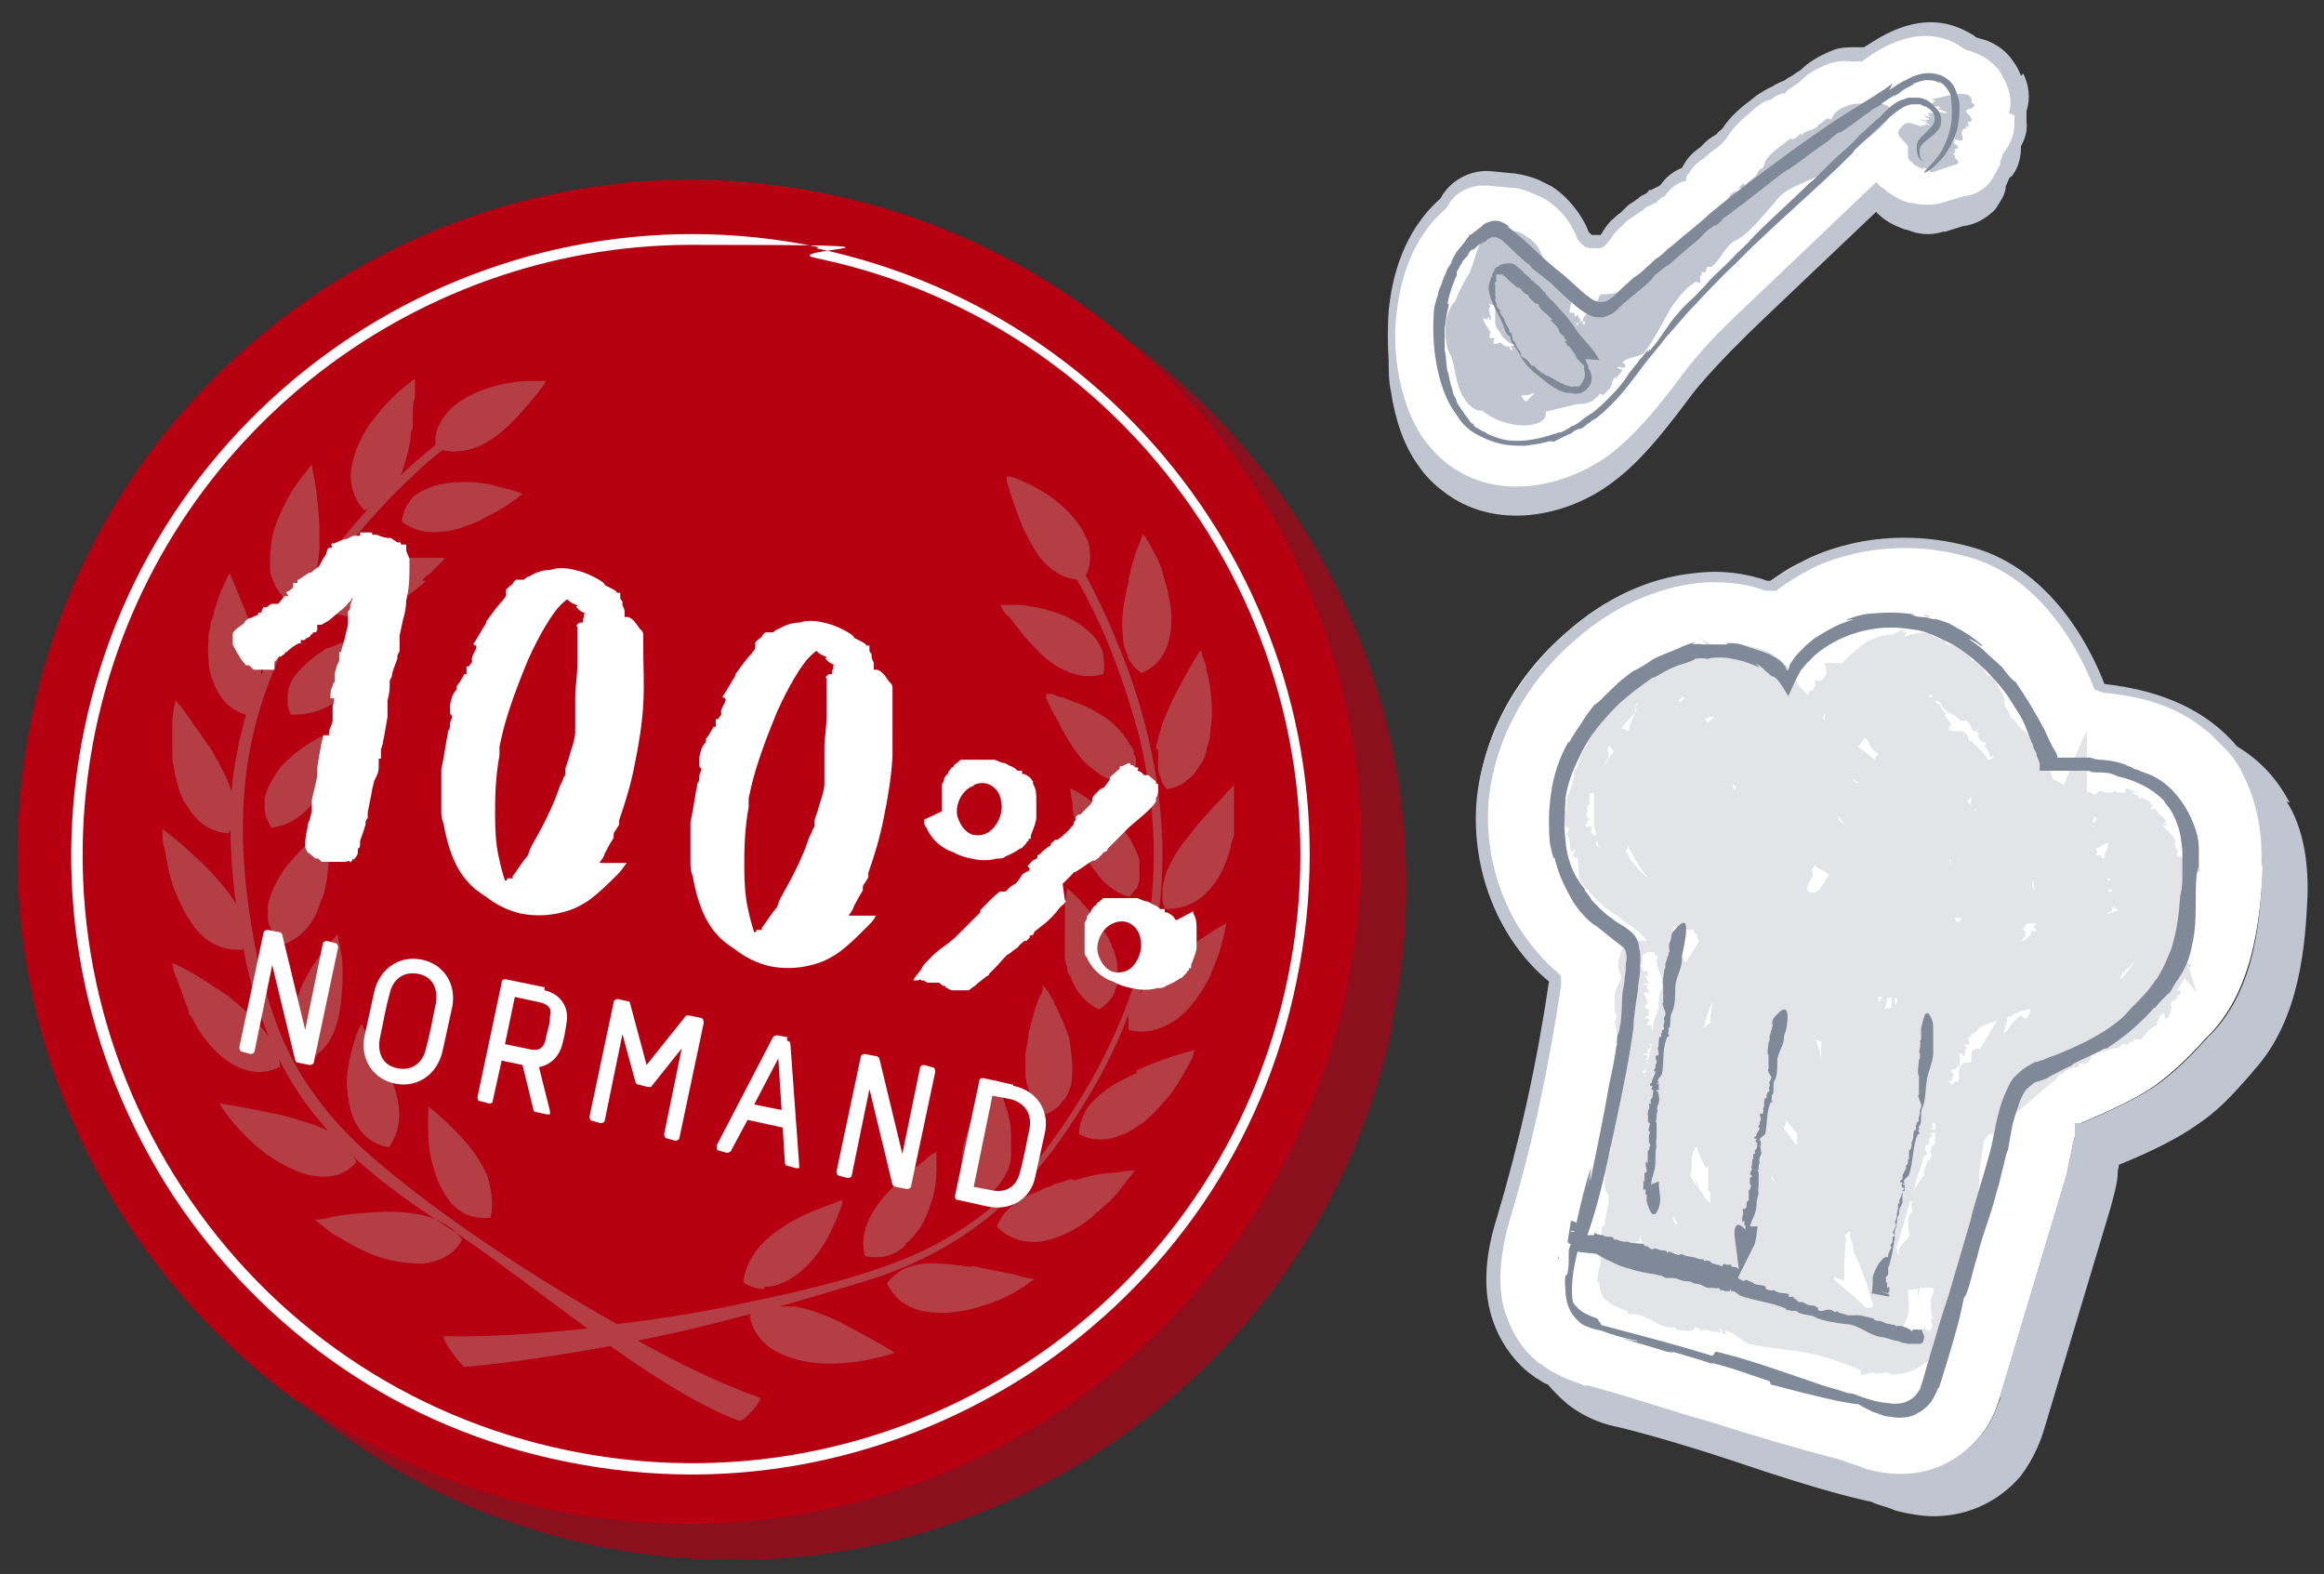 <svg id="Calque_1" xmlns="http://www.w3.org/2000/svg" version="1.1" viewBox="0 0 211.7 143.4"><rect x="0" y="0" width="211.7" height="143.4" fill="#333333" stroke="none"/><defs><style>.st3{fill:#808998}.st5{fill:#c1c5cf}.st6{fill:#fff}</style></defs><path class="st6" d="M182.8 14.2c0 .3-.2.5-.3.7v.2c0 .3-.2.7-.4 1-.2.4-.5.8-.8 1.1-.7.7-1.5 1.1-2.5 1.2l-1.6.5h-.2c-.9.3-1.9.3-2.8 0-.2 0-.4 0-.6-.2-.4-.1-1.4-.5-2.4-1.4l-.2-.2h-.1l-10.2 9.6c-2.2 2.1-4.2 4-6 6.2-.6.7-1.1 1.4-1.7 2.2-1.7 2.2-3.6 4.7-6.2 6.6-4 3-10.5 4.4-15.3.7-.8-.6-1.6-1.4-2.2-2.3-1.3-1.8-2.1-4-2.5-6.7-.2-1.5-.3-3.2-.1-4.9.3-3.6 1.7-7.3 4.6-9.9.8-1.6 2.5-2.5 4.3-2.3l2.1.2c.7 0 1.4.3 2.1.5s.8.4 1.1.6c.9.5 1.7 1.3 2.3 2.2.3.6.6 1.1.8 1.7s.6.6.6.6h1c.1 0 .4-.2.6-.6.3-.5.6-.8 1-1.2.1-.1.3-.3.5-.4l.5-.4c.2-.1.4-.3.6-.4.2-.1.4-.3.6-.4.1-.1.3-.2.4-.3 0 0 .1 0 .2-.1 0 0 .1 0 .2-.1l.2-.2h.2c.1-.2.2-.3.3-.3l.2-.2s.2-.2.3-.2c.5-.7 1.1-1.2 1.9-1.4.1-.2.2-.4.4-.6.3-.5.8-1 1.3-1.3l.6-.5c.3-.3.6-.5.9-.7.1-.2.3-.4.5-.5.7-1.2 1.8-2 2.6-2.6.2-.2.4-.3.5-.4.4-.3.8-.6 1.2-.7.4-.3.8-.5 1.2-.6.2-.2.5-.4.7-.5.2-.2.4-.3.6-.4 1-1 2.2-1.5 2.8-1.7.7-.3 1.4-.4 2.1-.3h.8l.9-.6c3.1-2 5.9-2.2 8.3-.8.2.1.4.3.7.5.4 0 .7.2 1 .3.9.4 1.7.9 2.2 1.7.3.4.5.8.6 1.2.5 1 .6 2.1.4 3.1v1c0 1-.3 1.9-.8 2.6 0 .1-.2.2-.3.3Z"/><path d="M141.9 37.4Z" style="fill:#f6f7fb"/><path class="st3" d="M145.4 35.2ZM143.9 39.6Z"/><path class="st6" d="M169.4 134c6.4 1.7 9.8-1.8 10.9-3.1 1.3-1.5 1.7-3.1 2-4l6-20c.2-1.1.4-2 .6-3 .1-.3.2-.7.2-1.1v-.4h.2c3.3-1.4 5.4-2.4 7.1-3.6 1.6-1.2 2.9-2.4 4.5-4.2l.5-.5c4.2-4.5 4.5-11.3 4.8-15.6.1-3.2-.5-6-1.8-8.4-3.1-5.7-8.9-7.3-13.4-7.7h-.1c0 .1-3.3-10.2-12-12.5-8.7-2.3-14.8 1.3-14.8 1.3-1.1.5-2.1 1.2-3.1 1.9h-.5c-2-.7-4.2-1-6.5-.7-3.9.4-7.8 2.1-11.3 5.2-4.7 4-7.6 9.5-8.1 15.1-.5 6.2 2 12.3 6.5 16l.2.2v.3c-1.1 7.3-2.6 14.6-4.8 21.7-1.2 3.8-1.1 6.8-.3 8.9.7 2.2 2 3.7 3.3 4.7 1.7 1.3 3.5 1.7 4.5 2 3.8 1.1 7.5 2.2 11.4 3.4 3.8 1.2 7.7 2.3 11.7 3.4.7.3 1.5.5 2.1.7Z"/><path d="M184.7 84.5v.2-.2ZM150 91.9h.1c0-.1-.1-.1-.1 0Zm26 25.9v-.4.4Zm-21.2-9.4s0-.3-.4-1c0 .3.2.6.4 1Zm27-5.1 1.5-2.5c0-.1-.4.4-.5.3-.4.4-.1.5-.4 1l-.5.2c-.3 1.4-.7.6-1.2 1.7v.1l-.4 2.5v.3c.2 2.9-1.7 5.7-1.5 8.5v1.7c-.1.5-.1 1.2-.1 1.9-.1.7-.2 1.5-.5 2.2-.3.6-.7 1.3-1.3 1.7-.7.7-1.5 1.3-2.2 1.7-.7.4-1.6.6-2.4.6-.1-.1-.3-.2-.4-.2-.2 0-.5.1-.7.1h-.5c-.1-.2-.3 0-.6 0-.2.1-.6.2-.6 0v-.3c-1.7-.7-3.3-1.3-5-1.6-1.7-.3-3.5-.4-5.2-.8-.8-.3-1.2-1-2.1-1.2v.3c-.6 0 0-.3-.6-.5l.2.4-1.2-.2h.2c-.4-.1-1-.1-1 .1 0-.2.1-.3-.4-.4-.1.5-1 .3-1.7.2 0-.1-.2-.2 0-.2-.8.1-1.5-.2-2-.5s-1.2-.7-2-.7-.3-.2-.4-.2c-.1-.1-.2-.1-.2-.1 0-.1-.1-.1-.2-.1-.4-.2-.7-.3-1.1-.5-.3-.2-.6-.4-.8-.7-.2-.4-.3-.8-.3-1.3h-.2c0-.5.1-1.1.3-1.7v-1.4c-.1-.2 0-.6 0-1.1.1-.2.1-.5.1-.8l.3-.2c-.1-.8.5-1.9.3-2.6v-.2c-.5-.5-.3-1.6-.3-1.6v-.6c-.5-.8 1-1.6.5-2.3-.2-.5-.5-1.5 0-1.9.2-.3-.2-.7 0-1.2h.2v-.2c0 .1.1 0 .1-.1h-.1c.3 0-.5-.3-.2-.3h.2c.6-.8-.1-1.9.1-2.9.2-.2.8-.3.8-.5h-.3c-.1-.1.3 0 .4-.1h-.4v-.3c0-.2-.1-.3-.3-.3.1 0 .3 0 .3-.1-.5 0-.5-.2-.5-.4h.2c-.5-.4.6-.6 0-1.1.4-.3-.1-.5.2-.8h-.2c.1-.2.1-.3 0-.5s0-.3-.1-.4c.1-.1 0-.2 0-.3h.2c-.2-.2.1-.5-.2-.7V91c-.1-.8.3-1.1.5-1.8h.1c0-.5-.3-.8-.3-1.2v-.5c.1-.2.2-.4.2-.6s.1-.3.3-.5c.2-.1.4-.3.7-.5 0 0 .1-.1.2-.1.1-.1.2-.1.3-.1h.9c-.2-.3-.5-.6-.7-.8-.5-.4-1.1-.8-1.7-1.3-.6-.4-1.3-.8-1.9-1.4s-1.2-1.2-1.7-1.9c-.2-.4-.2-.8-.2-1.2-.1-.3 0-.6-.1-1h-.3c-.3-.5.1-.2.1-.8l-.3.3c-.2-.3-.2-.6-.2-1.1v.2c-.1-.4-.2-.8-.4-.8.2-.1.3 0 .3-.5-.2 0-.4-.1-.4-.4v-1.1c.1 0 .2-.2.2 0v-1.1c.1-.3.2-.5.3-.8.2-.5.4-1.1.4-1.8.7-.8.4-1.5 1.3-2.5h-.2c.2-.2.3-.4.5-.7.2-.2.3-.5.4-.7l-.4-.6.6.2c0-.3.3-.6.4-.9.2-.1.4-.4.4-.7h.3c.2-.7 1.2-1.3 1.4-1.9.8-1 1.9-1.9 3.2-2.5 1.2-.8 2.1-1.1 3.1-1.2h1c-.2-.3-.4-.5-.6-.7.3.2.7.5 1.1.7h.8c.3.1.6.1 1 .1l-.5-.2c1.6.1 2.9.3 3.9.8.5.3 1.1.6 1.5 1.1.2.2.4.4.6.7.2.2.4.5.5 1 0 0 .1.1.1.2l.2.2.6.6v.1h.1c.1-.2 0-.2.2-.4h.3v-.3c.3.1 0-1 .3-.6h.2c.2 0 .4-.2.5-.3l.2-.4-.2-.9h1.6l.1-.1.3-.3.3-.3c.2-.2.5-.4.7-.6.3-.2.5-.4.8-.6.5-.3 1.4-.7 2.3-.7.2 0 .3-.2.5-.2.2-.1.3-.2.5-.2h.5c-.2.1-.5 0-.5.2h.5c-.3.1-.3.3-.3.4.7-.3 1.5-.5 2.4-.3 0 .3.6.3.8.6 0-.1.4-.1.4-.1.2.2.1.2 0 .2.1.1.3.2.1.2.4.3.6 0 1 0 .3.2.4.3.6.4.2.2.4.3.7.5h-.1c.1.2 0 .5.3.7.5-.2.7 0 .8.3.2.3.3.7.6 1.1.2-.3.3.1.5 0 .1.4.3.7.5 1.1.2.3.5.7.5 1.2-.1.3.2.8.5 1 0 0-.2 0-.2.1h.2v.3c.5.2.8 1.1 1.4 1.3.6.7 1.4 1.7 1.8 2.8.4.6.6 1.1.7 1.6.4.1.7.3 1 .5.9-2.3 2-4.9 2.1-4.9v5.5c.2 0 .5.2.7.3.1-.1.3-.2.5-.4.4.2.6.2 1.2.2V72c.3.2.6.2 1 .2.3-.2-.1-.4.3-.4.3.2.4.2.4.2s.1 0 .4.2c-.1.1-.4-.1-.4.1.1 0 .5.2.5 0v.2c.2 0 .1.3.2.3 0 0 .1-.1 0-.2.4.2 1 .3 1 .6.3.2 0 .3 0 .5h.5c.1.4.4.5.6.7.2.2.4.4.4.7-.1-.1-.1-.3-.3-.2.1.1.3.2.3.3-.1 0-.4-.1-.4 0l.6.6c.2.2.4.5.6.8-.2.2 0 .5 0 .7 0 0 .1 0 .2.1h.1c-.1.1-.2.1-.2.1.1.2.2.2 0 .2 0 .4.5.3.6.5.1.4.1.6.3 1.2 0 .1-.2.2-.2.5.4 0 .4.2.4.5s-.1.6 0 1c.3-.1.2.2.4.2-.1.3 0 .6 0 1s.1.6 0 1c-.2.2-.1.7.1 1-.2-.2-.3.1-.5 0 .2.1.2.3.2.5v.3c-.3.1 0 .5-.3.8l.3.4-.2-.2c0 .1-.3.1-.3.1v.2h-.2v.2h.3c.4.5 0 .4 0 .6v.3h.5-.1c0 .3 0 .3-.2.3l.7 2.3-1.1-1.3c-.2.4-.4.7-.7 1-.1.3.3-.1.3.1.2.4-.2.4-.4.6h.2l-.5.5v-.2c-.1.2-.2.3-.2.4 0 .3.1 0 .2 0-.3.4 0 1.1-.7 1.3v-.2c0-.8-.4 0-.5 0 .1.3-.3.4-.2.8-.5.1-.7.4-1 .7-.2.3-.4.6-.7.6 0-.1-.3.1-.3-.1-.2 0 0 .3-.2.3h-.3c-.2.6-.5-.1-.8.3-.1.4-.8.1-1.2.6v-.2c-.3.3-.6.1-.8.3-.1-.2 0-.2-.1-.4-.2.3-.2-.4-.2-.1-.4-.1-.3 1.2-.7 1.3-.3.5-1-.1-.8.3h.2l-.6.3v-.2c-.1.2-.7.2-1 .6-.2.3-.3 0-.5.3 0 0-.1.2-.2.3-.2.2-.3.3-.4.3l-5.6 4.8Zm9.5-24h-.1Zm.2-.6Zm1.5 10.6c.4-.2.6-.6.9-.9 0-.2.7-.8.4-.8 0 .1-.2.4-.5.6-.3.2-.4.5-.3.5l-.2-.2c0 .2 0 .3-.1.5v.1Zm-.4-6.6h-.2v.2c-.1.2-.1.1-.3.2.2-.1-.3.1-.1.1-.2.2.8-.3.8-.2l.1-.1c0-.3-.3 0-.3-.2 0-.3 0-.3.3-.4-.1 0-.3.2-.4.3 0 0 0 .2.2.2Zm-.3-1.7c-.3 0-.2.2-.3.2h.4V81Zm-.2-.3v.1Zm0-.7h-.1v.2h.2v-.1Zm-1.3-2.6c.5.1 0 .4.2.5h.4c-.2.2.4.2.2.4-.1.1 0 .2 0 .2 0-.1 0-.3.1-.4v-.2c-.1 0 0 0 0 0 .1-.3.3-.5.3-.9v-.3l-.2.2v-.1l-.1.1c-.2.1-.5.3-.9.5Zm-.2-2.6.2.2c0-.1.1-.3.2-.4l-.2-.2-.2.4Zm0 .5h.1v-.1c-.1 0-.1.1-.1.1Zm-45.2-3.5c0-.2.1-.4.2-.6-.1.1-.2.4-.2.6Zm-.2 4.3h.2c0-.3-.1-.6-.2-.8v-3.1c-.2 0-.3.2-.4 0v1.1c-.2 0-.2.2-.2.4s0 .4-.1.6c.1.2.3.3.4.3h-.2c.1.2-.1.2-.2.2 0 .1.1.2.1.3h-.2c0 .3.4.3.4.1.3.2.2.4.2.4-.1.1-.1.2.1.4Zm.5 1.2c0-.3-.2-.5-.2-.8 0 .1-.2.2 0 .5h-.2c.1 0 .1.2.3 0 0 0 0 .2.1.3Zm1.3-8.9-.4-.5c-.1.1-.2.3-.2.5.3.1 0 .5.2.5-.3.3-.4.6-.5 1 .2-.5.5-1 .9-1.4Zm.6-2.1.8.3v-.3c.2-.6.4-1.1.7-1.7 0 0-.1 0-.2-.1l.3-.5c-.4.3-.2.6-.3 1-.4.4-.6.6-1.1 1.2 0 .1-.2.1-.3.1Zm.5 10.6v-.1.1Zm1.9 2.9c-.5-.6-.9-1.2-1.3-2-.2-.3-.3-.5-.4-.8 0 .2-.1.4-.2.6 0 .1.2.2.3.4h-.1c.4.5.9 1.2 1.7 1.9Zm.3 35.1v-.3c-.1-.2-.2-.4-.3-.5-.3-.5-.5-1-.6-1.6-.1.2 0 .6-.1.6h-.3c-.1.1.2.2.2.2h-.3c.1 0 .1 0 0 0 .2.3.2.5 0 .9l-.2.4h.3c.1-.1.1.1.1.2s0 .2.1 0h.1v.2c.1-.1.3.2.5 0 .1 0 .1.2.3 0l.1-.1Zm-.2-18h-.2s.1 0 .2.1v-.3c-.1 0-.3 0 0 .2Zm-.5.8c0 .1.1 0 .3 0 0-.2 0-.3.1-.5-.1.2-.3.3-.4.5Zm.2.3c0 .1.1.1.1.1v-.2h-.1Zm.7-2.9h-.3c.3.1.1.4.1.4-.3 0-.1.3-.3.4h.3c0 .1-.6.1-.6.1-.1.1.3.1.3.1.4.4-.4.2 0 .4h.2c0-.5.2-1 .3-1.5Zm.7-6.4c-.1-.4-.3-.8-.3-1.3.1-.1.1-.3.1-.3-.2-.1-.3-.1-.3-.3v-.1h-.6c-.2.1-.4.2-.4.3-.2.3-.1.6 0 .8-.2-.1-.4.1-.2.3h.2c-.2.1 0 .3 0 .4.2 0 .2-.2.4 0v.4c-.2 0-.1-.1-.3-.1.1 0 .1.2.3.2h-.2c.1.1-.1.1-.1.1h.2c.1.2.3.5.1.5h-.4c0 .1.2.1.2.1h.2c-.3.3.4.6 0 .8-.1-.1.1-.2-.1-.2v.2c0-.1-.2-.1-.3-.1.1.3.4.6.4 1-.3 0-.1.3-.3.3-.1.1.4.2.4.3v.5c-.1.1-.3.1-.3.2.8.2-.1.4.2.7.4-.1.2.1.4.1-.2.2 0 .3 0 .5.1-.8.3-1.5.6-2.2 0-.7 0-1.4.3-1.8.1-.5-.1-1.1-.2-1.5Zm4-23.2c.1 0 .3.2.4.3.2-.2.4-.4.6-.5h-.4c-.2 0-.4.2-.6.3Zm.8 31.8v.1-.1Zm-3.2-33.4h.3l.3-.3v-.2c-.2.1-.4.3-.6.5Zm-.3 47.6v-.1.1Zm.4 0c-.2-.2-.3-.5-.5-.7v.2c0 .2.2.4.2.5h.3Zm.7-23.9 1.2-1.9s-.2-.2-.2-.3v-.3c-.1-.1-.2 0-.3-.2v-.2h-.4c-.3 0-.6-.2-1-.2-.2 0-.4-.1-.5-.2 0 .1.2.4 0 .4.1.4.4.1.5.5v.4c.7.7-.1.7.3 1.5.1.1.2.3.2.5Zm2 21v-2.4l-.2.2c-.7-1.3-.8-1.7-.8-1.9h-.1c-.1 0-.2.2-.2.3-.1.3-.2.5-.2.7v1c0 .1-.1.4-.1.6.3.7 1.1 1.6 1.1 1.6.1.1.1.3.1.3l.6.6v-1.1Zm.2-16.1c.1-.3.1-.8.2-1.1h-.1v.1c-.3.6-.5 1.3-.7 2.1.2-.1.4-.3.5-.4h.1v-.7Zm.2 6.2Zm.2-.5v-.4.3s.1.1.2 0Zm1.9-26.5v-.1s-.2-.1-.3-.2c0 .2.1.4.2.6 0 0 .1-.2.1-.3Zm3.6 36-.3-.6v.3l.3.3Zm2-3.7v-.7c0-.1-.2-.3-.3-.4-.2-.3-.5-.6-.7-.9 0 .3-.1.5-.2.8.4.5.8 1 1.1 1.5 0 0 .1-.2.2-.3Zm2.4-38.4h.1c0-.2 0-.4.1-.6 0 0-.2 0-.2.2v.3Zm-.1 29.3c-.2 0-.4-.2-.6-.2.2.6.4 1.1.5 1.7V95Zm.6-15.3c-.4-.2-.7-.4-1.1-.6l-.2-.2c-.1.2-.2.3-.3.5.5.5-.4.9-.4 1.8.1 0 .2 0 .2.2h.6s0-.2.1-.2h.2c.2-.3.5-.8.9-1.4Zm15-10.1Zm-5.8-6h.2v-.2h-.3v.2Zm.3 39.4h.2v-.6h-.3v.2c.4.4-.3 0 0 .4Zm-.7-39.8h.1-.1Zm-1.5-1.6h.1-.2Zm.2.2h-.1Zm-1 29h.1-.2Zm-3.5-27.1c-.1.3 0 .3 0 0Zm-.8 7.6h.1v.2s0-.1-.1-.2Zm.2.1h.3c-.2-.1-.3-.2-.5-.3 0 0 0 .2.2.2Zm-.1 29.5Zm-1.5-26.2c.2.2.4.4.6.5-.1-.2-.3-.5-.5-.7 0 0 0 .2-.1.2Zm3.1 44c-.1-.4-.2-.7-.3-1.2-.5-1.5-1.1-3-1.5-3.6.3.4.1-.2 0-.7-.2-.4-.3-.9-.1-.7 0 0-.1-.2-.2-.3 0 .1-.2.3-.3.4v.4h.1c0 .1 0 .2-.1.2v.4c-.1 1.1-.1 2-.1 3.1h-.2c0-.1-.3-.1-.3-.1-.1 0-.2-.1-.4-.2v.3c.6.5 1.1.9 1.7 1.4l1.2 1.1h.4c.1 0 .2-.1.2-.2v-.3Zm.7-49.8c-.3-.3-.7-.5-.9-1 0-.2-.2-.5-.4-.6-.2.2-.4.5-.6.8h-.1c.6.4 1.1.8 1.6 1.2 0-.2.1-.4.5-.5Zm0 22.3.3-.3h-.4v.5l.1-.1Zm1.3-.3c-.2 0-.4.1-.6.1 0 .2 0 .4-.2.9 0 .1-.2.3-.3.4.3-.4.5-.4.9-.4v-1Zm.1-29.9Zm.2 30h-.2c0 1 .2.7.2 0Zm0 22.8c0 .2.1.5.2.7v-.2c-.3-.8 1.2-1.3.9-2-.1-.5-.2-1.5.3-1.8 0-.3-.2-.7 0-1h-.2c-.4 1.4-.8 2.9-1.3 4.4Zm1.1 3.7v.1-.2Zm2.2 2.7c-.2-.4-.2-.8-.2-1.2-.2-.7.6-1.3.1-1.6h-1.1l-.2.8v-.7l-.9.1c0 .7.2 1.5 0 2.2-.1.7-.6 1.4-1.2 1.9l.3.3h.5c.3 0 .6-.1 1-.4v.2c.2-.2.3-.4.5-.4.2-.1.4-.2.4-.4.2 0 0 .2.2.3.1-.4.3.4.3 0 .3-.2.2-.6.1-1.1Zm.2-16.9c-.1 0-.3-.2-.2 0h-.2c0 .1 0 .2.2.2-.1.1-.3.2-.4.3v.3c.1.2 0 .2-.2.3h-.1v.4c0 .2.3.5 0 .5h-.1c-.1.3-.2.6-.3 1-.3.8-.5 1.6-.7 2.3.3-.6.7-1.1 1-1.5v-.3l-.2.5c.2-.5.3-1.1.5-1.5h.2c0-.1 0-.3.2-.5-.2-.1-.2-.3-.2-.4h.2c-.4-.5.6-.4.2-1 .2 0 0-.3.1-.5Zm.2-.2h-.2.1Zm0-1v-.1.1Zm.7-36.9v.2c.4.2.3.6.6.7-.1.2-.1 0-.3.2.4.1-.3.2 0 .2.1.4 1.3 0 1.5.4.3 0 .3.5.4.7h.1v-.2c0 .2.2.3.4.5l.6.6c.2.2.3.4.5.6 0 0 0 .1.1.2h.2c0-.1.3 0 .3-.4l-.3.2-.2-.6c-.1-.2-.2-.4-.4-.4.1 0 .2-.2.2-.4-.5.1-.6-.3-.8-.7h.2s-.2-.2-.2-.3c-.3 0-.5 0-.5-.3-.1-.2-.2-.6-.6-.7-.1.2-.3-.1-.4.1-.4-.7-1.2-.6-1.7-1.4 0-.3-.4-.5-.6-.5 0 .1 0 .2.2.3.4 0 .3.8.8.8Zm2.8 8.6h-.2l.2.2Zm-.4-1v-.1l-.4.4c.1.1.3.2.4.4-.1-.2-.1-.4 0-.6ZM178.3 84c.2 0 .4-.2.4-.4-.2.1-.3.3-.5.4Zm.4-.4h-.7l.3.4c.2-.1.3-.3.4-.4Zm-1.1-5c.2-.1 0-.3.2-.3h-.2v.5l.1-.1h-.1Zm4.2 14.4c-.5.2-1 .3-1.5.6-.2.3-.4.5-.7.6-.2.3-.1.1-.2.4-.1 0 0-.2-.1-.3 0 .1 0 .2.2.2h-.2c0 .1-.2.1-.2.1h.2c0 .2.2.5 0 .5 0 .2-.2 0-.4 0l.2.2c0 .1.1.1.1.1-.4.2 0 .8-.4.8 0 0 .1-.2-.1-.2v.2c0-.1-.1-.3-.2-.3 0 .4.1.7 0 1.2-.3-.1-.2.2-.4.2h.1c0 .1-.2.1-.2.1-.1 0-.1.1-.2 0-.2.2.2.4.2.5-.1.1-.2.3-.2.5s-.3-.1-.3.1c.3.2.3.3.3.3l.3-.3h.3c.2-.6-.2-1.3.5-1.7 0 0 .3 0 .7-.1V96c0-.5.5-.5.8-.5l1.6-2.7Zm3.4-12h-.2.3c0-.2 0-.5-.1-.9 0 .2-.2.5 0 .8Zm-1 4.7h.1c.3 0 .4-.5.7-.5v-.3c.1-.2.3-.1.3 0 .1 0 0-.1.2-.2v.2c.2-.1-.2-.5-.2-.3-.2-.6.2 0 .2-.5h-.9c-.1.3-.5.6-.1.7v.6h-.2s-.1.3-.2.5Zm.1 7c.1.1.2 0 .4 0 0-.2.2-.4.2-.6 0 0 0-.1.1-.2-.3 0-.7.2-1 .2-.2.1-.3.2-.4.3v-.2c-.2.3-.4.4-.4.4h-.3l-.3 1.2c-.1 0-.1.3 0 .3.5-.5.8-1.2 1.5-1.6Z" style="fill:#e3e4e8"/><path class="st5" d="M184.1 6.9c-.2-.5-.4-.9-.7-1.3-.6-.9-1.4-1.5-2.4-1.9-.3-.1-.7-.2-1-.3-.2-.2-.4-.3-.6-.4-2.6-1.5-5.5-1.3-8.8.8l-.8.5h-.6c-.8 0-1.6 0-2.3.3-.7.3-1.9.8-2.9 1.8-.2.1-.5.3-.6.4-.3.2-.6.3-.8.5-.5.2-.9.4-1.2.6-.5.2-.9.5-1.4.8l-.5.4c-.8.6-1.9 1.5-2.6 2.6-.2.2-.4.3-.5.5-.3.2-.7.4-1 .7l-.5.5c-.6.4-1.1.9-1.4 1.4-.1.2-.2.3-.3.5-.8.3-1.5.9-1.9 1.5 0 0-.2.2-.3.2l-.2.1c-.1 0-.3.2-.4.2h-.2c0 .2-.2.2-.2.3l-.2.1-.2.1c-.2.1-.3.2-.4.3-.2.1-.4.3-.6.4-.2.1-.4.3-.6.5l-.4.4c-.2.1-.4.3-.5.4-.5.4-.8.8-1.1 1.3-.1.2-.2.3-.2.3h-.8l-.3-.3c-.2-.6-.5-1.1-.9-1.7-.7-1-1.5-1.8-2.4-2.4l-1.2-.6c-.7-.3-1.5-.5-2.2-.6l-2.1-.2c-1.9-.2-3.8.8-4.7 2.5-3.4 3-4.4 7.2-4.7 10.2-.1 1.5-.1 3.1 0 4.6 0 .9 0 1.8.2 2.7.4 2.7 1.2 5 2.5 6.8.6.9 1.4 1.7 2.2 2.3 4.8 3.8 11.4 2.3 15.4-.7 2.6-1.9 4.6-4.5 6.3-6.7.6-.8 1.1-1.5 1.7-2.2 1.8-2.1 3.8-4.1 6-6.2l10.1-9.6.2.2c.9.9 2 1.2 2.4 1.4.2 0 .4.1.7.2.9.3 1.9.3 2.8 0h.2l1.6-.5c.9-.1 1.8-.5 2.6-1.2.4-.3.6-.7.9-1.2.2-.3.3-.6.4-1V17c.1-.2.2-.5.3-.7 0-.1.2-.2.3-.3.6-.8.8-1.7.8-2.7.4-.7.6-1.5.5-2.2v-1c.4-1.2.2-2.4-.3-3.4Zm-.1 3.5h-.5V11.2c0 .8-.2 1.6-.7 2.3 0 0-.1.2-.2.3l-.2.3c0 .2-.1.4-.2.6v.3c-.2.3-.3.6-.5.9-.2.4-.4.7-.7 1-.6.6-1.4.9-2.2 1l-2 .6c-.8.2-1.7.2-2.5 0-.2 0-.4 0-.6-.1-.4-.1-1.3-.5-2.2-1.3 0 0-.1 0-.2-.1l-.4-.4-10.5 10c-2.2 2.1-4.3 4-6.1 6.2-.6.7-1.1 1.4-1.7 2.2-1.7 2.2-3.6 4.6-6.1 6.5-3.9 2.8-10.1 4.3-14.7.7-.8-.6-1.5-1.4-2.1-2.2-1.2-1.7-2-3.9-2.4-6.5-.2-1.5-.3-3.2-.1-4.8.3-2.8 1.2-6.8 4.4-9.6l.2-.2c.6-1.3 2-2 3.3-2h.4l2.1.2c.7 0 1.3.2 2 .5.4.2.7.3 1.1.5.8.5 1.6 1.2 2.2 2.1.3.5.6 1 .8 1.6 0 .1.7.7.7.7h.2c0 .1.2.1.2.1h1c.4-.1.7-.6.9-.8.2-.4.5-.7.9-1.1.1-.1.3-.2.4-.4l.5-.4c.2-.1.3-.2.6-.4.2-.1.3-.2.6-.4.1-.1.2-.2.4-.3 0 0 .1 0 .2-.1 0 0 .1 0 .2-.1 0 0 .1 0 .2-.1h.2c0-.2.2-.3.3-.3 0-.1.1-.2.2-.2 0 0 .2-.1.3-.2.4-.6 1-1.1 1.7-1.3h.2v-.3c0-.2.2-.3.3-.5.3-.5.7-.9 1.2-1.2l.6-.5c.2-.2.5-.4.8-.6l.2-.2.5-.5c.7-1.2 1.7-2 2.4-2.6l.2-.2c.1 0 .2-.2.3-.2.3-.3.7-.5 1.1-.6h.1c.3-.3.7-.5 1.1-.6h.2c.2-.3.4-.4.7-.6.2-.1.4-.3.6-.4.9-1 2-1.4 2.7-1.7.6-.2 1.2-.3 2-.2h1l1-.7c3-1.9 5.6-2.1 7.8-.8.2.1.4.3.6.4h.1l.1.1c.3 0 .6.2.9.3.8.3 1.5.9 2 1.5.2.3.4.7.6 1.1.4.9.6 1.8.3 2.8l.5.2h-.5.5Zm24.6 62.7-.2-.3c-1.1-2-2.6-3.6-4.6-4.8-2.7-3.2-6.7-5.1-12.1-5.7-.8-2.1-4.3-10.4-12.2-12.5-8.8-2.4-15 1.2-15.2 1.3-1.1.6-2.1 1.2-3 1.8h-.3c-2-.7-4.2-1-6.6-.7-4.2.4-8.2 2.3-11.6 5.3-4.7 4.1-7.8 9.8-8.3 15.5-.5 6.3 2 12.6 6.6 16.4-1.1 7.5-2.7 14.7-4.8 21.7-1.1 3.5-1.2 6.7-.3 9.2.6 1.8 1.7 3.4 3.1 4.6l.4.3.4.3c.4.2.7.5 1.1.6.5.6 1.1 1.2 1.8 1.8 1.8 1.4 3.6 1.9 4.7 2.1 4 1 7.8 2.2 11.4 3.4l2.1.7c3.1 1 6.3 2 9.5 2.7.6.3 1.2.4 1.7.6l.5.2c1.2.3 2.4.5 3.4.5 4.4 0 7-2.5 8-3.7 1.2-1.6 1.8-3.2 2.1-4.2l6-20c.3-1.1.6-2.1.7-3.1 0-.3 0-.5.1-.8v-.2c3.4-1.4 5.5-2.5 7.2-3.7 1.8-1.2 3.1-2.6 4.6-4.3l.5-.6c4.3-4.7 4.7-11.7 4.9-15.9.1-3.4-.5-6.4-1.9-8.6Zm-2.5 5.9c-.2 4.3-.5 10.8-4.6 15.1l-.5.5c-1.7 1.9-3 3.1-4.5 4.2-1.6 1.1-3.6 2.1-6.9 3.5h-.6v.9c0 .2 0 .6-.2.9v.2c-.2.9-.4 1.8-.6 2.8l-6 20v.3c-.4 1-.8 2.3-1.9 3.5-1.2 1.4-4.5 4.5-10.3 2.9l-.5-.2c-.5-.2-1-.3-1.7-.6-4.2-1.1-8.3-2.3-11.7-3.4-1.3-.4-2.5-.7-3.7-1.1-2.6-.8-5.1-1.6-7.7-2.3h-.4c-.6-.3-1.5-.5-2.4-1-.3-.2-.7-.3-1-.6-.2-.1-.4-.3-.6-.4-.2-.1-.3-.2-.4-.3-1.2-1-2.1-2.4-2.7-4.1-.6-1.6-.9-4.4.3-8.6 2.1-6.9 3.6-14.1 4.7-21.4v-.9l-.4-.4c-.6-.5-1.2-1.1-1.7-1.7-3.2-3.6-4.9-8.7-4.5-13.8.5-5.5 3.4-10.9 8-14.8 3.3-2.9 7.1-4.6 11-5.1 2.2-.2 4.4 0 6.2.7h1c.9-.7 1.9-1.3 3-1.9 0 0 6.1-3.5 14.4-1.2 7.9 2.1 11.2 11.1 11.6 12.1l.8.3c3.6.3 6.6 1.3 8.8 3 .5.4 1 .7 1.4 1.2l1.2 1.2c.5.6 1 1.3 1.3 2 1.2 2.3 1.8 5.1 1.7 8.1Z"/><path d="M123.1 90.3c-6.9 33.2-39.5 54.5-72.7 47.6C17.3 131-4 98.5 2.9 65.3s39.4-54.6 72.6-47.6c33.2 6.9 54.5 39.5 47.6 72.7Z" style="fill:#b60012"/><path d="M38.7 115.1c-1.5 0-3.2-.2-4.7-.8-1.5-.6-2.8-1.4-3.8-2-.9-.7-1.5-1.2-1.5-1.2s.7 0 1.7-.3c1.1-.2 2.5-.3 3.9-.4s3 0 4.3.3c.7.2 1.3.4 1.9.8.6.3 1.1.8 1.6 1.4-.7 1.4-2.1 2-3.6 2.2h.2Zm2.4-5.5c.5.5 1 .9 1.6 1.1s1.3.3 2 .2c.3-1.5 0-2.7-.3-3.8-.5-1.1-1.2-2.2-2-3.1s-1.6-1.7-2.3-2.3c-.6-.6-1.1-.9-1.1-.9v1.6c0 1 0 2.3.4 3.6.3 1.3.9 2.7 1.8 3.7h-.1Zm-8.6-3.6c-.5-1.4-1.4-2.3-2.6-3-1.2-.6-2.7-1-4.1-1.4-1.4-.3-2.9-.6-4-.8-1.1-.2-1.8-.3-1.8-.3s.1.2.3.5c.2.3.5.7.9 1.2.8.9 1.9 2.1 3.2 3s2.8 1.7 4.2 1.9c1.4.2 2.8 0 3.8-1.2h.1Zm3-1.6c.8-1.2 1-2.5.8-3.8s-.7-2.5-1.2-3.5c-.5-1.1-1.1-2-1.5-2.7-.2-.3-.4-.6-.5-.8 0-.2-.2-.3-.2-.3l-.2.4c-.1.3-.3.6-.4 1.1-.3.9-.6 2.1-.7 3.5 0 1.4.2 2.8.8 4 .6 1.1 1.6 2 3.1 2.2Zm-10-7.1c0-1.5-.7-2.6-1.6-3.6-.2-.3-.5-.5-.7-.8l-.8-.8c-.3-.3-.6-.5-.9-.8-.3-.2-.6-.5-.9-.7-1.2-.8-2.4-1.6-3.3-2.1-.9-.5-1.6-.8-1.6-.8s0 .2.1.5c0 .3.2.7.4 1.2s.4 1.1.6 1.7c.1.3.3.6.4 1v.3c.1 0 .3.3.3.3l.3.6c.9 1.6 2.2 3 3.5 3.7s2.8.9 4.1.2h.1Zm3.3-1.2c1.2-.9 1.7-2.1 2-3.3.3-1.2.3-2.3.4-3.2V88c0-.6-.1-1.1-.2-1.5 0-.4-.2-.8-.2-1v-.4s-.1 0-.3.3c-.2.2-.5.5-.8.9-.6.8-1.4 1.8-2 3.1-.2.3-.3.6-.4.9l-.3.9c0 .3-.1.7-.2 1v1c.2 1.3.9 2.5 2.2 3h-.2ZM17 83.4l.6.9c.2.3.5.6.7.8 1 1 2.3 1.5 3.8 1.4.3-.7.3-1.3.2-2 0-.3-.1-.6-.2-.9s-.2-.6-.4-.9c-.6-1.2-1.6-2.3-2.6-3.4-1-1-2.1-2-2.9-2.7-.9-.7-1.4-1.1-1.4-1.1v.5c0 .3 0 .8.2 1.3.2 1.1.4 2.6 1 4 .3.7.6 1.4 1 2.1Zm13-8s-.1 0-.4.2c-.2.2-.6.4-.9.7-.8.6-1.7 1.5-2.6 2.6-.8 1.1-1.5 2.4-1.7 3.6v1c0 .3 0 .6.2.9.2.6.5 1.2 1 1.7 1.5-.5 2.4-1.4 3-2.5.2-.3.3-.6.4-.9 0 0 .1-.3.2-.5 0-.2.1-.3.2-.5.2-.6.3-1.2.4-1.8.1-1.2.3-2.3.3-3.2v-1.4H30Zm-5.2.2Zm5.2-8.8c-.2 0-.5.2-.7.3-.3 0-.5.3-.8.4-.5.3-1.1.7-1.6 1.1-.3.2-.5.5-.8.7-.1 0-.2.3-.4.4-.1 0-.2.3-.3.4-.4.5-.7 1.1-1 1.7l-.3.9v.9c0 .6.3 1.2.6 1.8 1.5-.2 2.6-.9 3.5-1.9.2-.2.4-.5.6-.7.2-.3.4-.5.5-.8.3-.5.6-1.1.8-1.6.2-.5.5-1.1.6-1.6 0-.3.2-.5.2-.7s.1-.4.2-.6c.2-.8.3-1.3.3-1.3s-.6.2-1.5.6Zm2.7-5.2c.2-.2.3-.5.5-.7s.3-.4.5-.7c.3-.4.5-.8.7-1.2.4-.7.6-1.2.6-1.2s-.6 0-1.6.2c-1 0-2.2.5-3.4 1-.3 0-.6.3-.9.5s-.6.4-.8.6c-.5.4-1 .9-1.4 1.4s-.6 1.1-.7 1.7v.9c0 .3.1.6.3 1 1.5 0 2.7-.3 3.8-1 .5-.3 1-.7 1.4-1.2.4-.4.8-.9 1.2-1.4h-.2Zm5.8-8.8.3-.3s.2-.2.3-.2l.5-.5.7-.7c.2-.2.2-.3.2-.3h-5c-.6 0-1.3.3-2 .6-.6.3-1.2.6-1.7 1-.3.2-.5.4-.6.7-.2.2-.3.5-.5.8l-.3.9v1c.7.3 1.4.4 2 .3.6 0 1.3 0 1.9-.3.3 0 .6-.2.9-.4 0 0 .3 0 .4-.2 0 0 .3 0 .4-.2.5-.3 1-.7 1.5-1 .5-.4.9-.7 1.3-1.1h-.3Zm8-7c.3-.2.6-.4.8-.6.2-.1.3-.2.3-.2s-.6-.3-1.5-.5c-.5-.1-1-.3-1.6-.4s-1.3-.2-1.9-.2c-1.3 0-2.7.1-3.9.7s-1.1.7-1.4 1.1c-.4.5-.6 1.1-.7 1.8 1.2.9 2.5 1.1 3.8.9.6 0 1.2-.2 1.8-.4s1.2-.4 1.7-.7c.5-.3 1-.5 1.5-.8s.9-.5 1.2-.8Zm23.2 71.4c.7 0 1.3-.2 1.9-.5 1.2-.6 2.2-1.6 3-2.7s1.3-2.3 1.7-3.2c.2-.5.3-.8.4-1.1v-.4s-.5.2-1.3.5-1.9.7-3 1.3c-1.1.6-2.1 1.3-3 2.2-.8.9-1.5 2-1.7 3.5.6.4 1.3.6 1.9.6v-.2Zm18.8-1.8c-1.5-.2-3-.4-4.3-.3s-2.5.6-3.4 1.8c.7 1.4 1.8 2.2 3.2 2.5 1.4.3 3 .2 4.6-.2s3-1 4-1.6c.5-.3 1-.6 1.2-.8.3-.2.5-.3.5-.3s-.7 0-1.8-.4c-1.1-.2-2.5-.5-4-.8Zm-6-2.1c1-.8 1.8-2.1 2.2-3.4.5-1.3.6-2.5.6-3.5v-1.5l-.3.2c-.2 0-.4.3-.8.6-.6.5-1.5 1.1-2.4 2-.9.8-1.8 1.8-2.4 2.9s-1 2.4-.6 3.8c1.4.3 2.7 0 3.7-1Zm-3.7.9Zm18.9-6.8c-.4 0-.7.2-1 .3-.4 0-.7.2-1.1.4-.4 0-.7.3-1 .4s-.7.3-1 .4c-1.2.6-2.2 1.4-2.8 2.8 1 1.1 2.4 1.5 3.9 1.4 1.5-.2 3.2-1 4.6-2.1.2-.2.4-.3.5-.5l.3-.2.2-.2c.3-.2.5-.5.8-.7.5-.5.9-1 1.2-1.4.3-.4.6-.8.8-1 .2-.3.3-.4.3-.4s-.7 0-1.7.2c-1.1 0-2.5.3-3.8.7h-.2Zm-6.2-.1c0-.3.3-.6.4-.9 0-.3.2-.6.2-1v-2c0-1.4-.5-2.7-.8-3.6 0-.5-.3-.8-.4-1.1 0-.3-.2-.4-.2-.4l-.2.3c0 .2-.4.5-.6.9s-.5.8-.8 1.3c-.2.5-.5 1.1-.7 1.5-.3.9-.7 2-.8 3.2 0 1.2 0 2.5.7 3.8 1.4 0 2.5-.9 3.1-2h.1Zm12.1-9.6c-1.3.6-2.7 1.3-3.6 2.2-.2.2-.5.4-.7.7-.2.2-.4.5-.5.8-.3.5-.5 1.2-.5 1.9 1.3.7 2.7.6 4 0 .3 0 .6-.3 1-.5l.9-.6c.6-.5 1.1-1 1.6-1.6 1.1-1.1 1.8-2.4 2.3-3.3.3-.5.5-.9.6-1.2 0-.3.2-.5.2-.5s-.7.2-1.7.5-2.4.8-3.7 1.4Zm-7.7-6.6c-.2-.4-.4-.8-.6-1s-.3-.4-.3-.4v.4c0 .2-.2.5-.4.9-.3.8-.6 1.9-.9 3.1 0 .6-.2 1.2-.3 1.9v2c.2 1.3.7 2.5 1.9 3.5.6-.3 1.2-.7 1.5-1.2.2-.2.4-.5.5-.8s.3-.6.3-.9c.2-1.3 0-2.7-.2-4-.4-1.3-1-2.5-1.4-3.3v-.2Zm11.5-4.2c-.3.2-.6.4-.9.7-.3.2-.6.5-.8.7-.5.5-1 1-1.4 1.5-.2.2-.3.5-.5.8.4-1.3.8-2.6 1.1-3.9 2.1-8.9.7-18.4-2.6-26.9-1-2.5-2.1-5-3.4-7.4.3-.5.4-1.1.4-1.6s0-1.3-.4-1.9c-.5-1.2-1.5-2.3-2.6-3.2-1.1-.9-2.3-1.5-3.2-1.9s-.8-.3-1.1-.4h-.3v.3c0 .3.2.6.3 1.1.3.9.7 2.1 1.2 3.3.3.6.6 1.2.9 1.7.2.3.3.5.5.8s.4.5.6.7c.4.4.9.8 1.5 1.1s.9.3 1.4.4c2.6 4.5 4.4 9.5 5.7 14.4 1.5 6.3 1.8 12.8.4 19.1-1.5 6.8-5.1 13.4-9.3 18.9-3.3 4.3-7.6 7.5-12.6 9.5-4.5 1.8-9.3 2.9-14.1 3.9-3.6.8-7.8 1.5-12 2-8-4.5-16.2-10-21.7-14.7-2.9-2.4-5.4-5.2-7.3-8.4-1.9-3.2-3-6.9-3.8-10.5-1.4-6.9-1.9-13.9-.2-20.7 2-8 6.7-15.1 12.4-21 1.5-1.5 3-3 4.7-4.3.5.1 1 .2 1.4.1.6 0 1.2-.2 1.8-.4.3-.1.6-.3.8-.4.3-.2.5-.3.8-.5.5-.4 1-.8 1.5-1.3.9-.9 1.7-1.9 2.3-2.6.3-.4.5-.7.7-.9 0-.1 0-.2.2-.3h-1.6c-1 0-2.3.2-3.6.6s-2.7 1.1-3.6 2c-.5.5-.8 1-1.1 1.6-.2.5-.3 1-.2 1.6-1.1.9-2.2 1.8-3.2 2.8.4-1 .7-2.2.9-3.3 0-.4 0-.7.2-1v-1c0-.6 0-1.3.2-1.8v-1.7s-.2.1-.4.3c-.3.2-.6.5-1 .8-.4.4-.9.8-1.3 1.3-.5.5-.9 1.1-1.4 1.7-.4.6-.8 1.3-1.1 2s-.5 1.4-.6 2.1c-.2 1.4.2 2.7 1.2 3.8 0 0 .2-.1.3-.1-1.5 1.6-2.8 3.3-4.1 5l-.6.9V52c.2-.6.2-1.3.3-2v-2.1c-.1-1.4-.2-2.8-.4-3.9-.2-1-.3-1.7-.3-1.7s-.1.1-.3.4-.5.6-.8 1c-.7.9-1.4 2.2-2 3.6-.3.7-.5 1.5-.6 2.2 0 .4-.1.7-.1 1.1v1.1c0 .7.3 1.3.6 1.9.4.6.8 1.1 1.5 1.5.2 0 .4-.2.5-.4-1.3 2.2-2.5 4.5-3.4 6.8 0-.6 0-1.3-.2-1.9l-.6-2.1c-.2-.7-.5-1.4-.7-2-.3-.6-.5-1.2-.7-1.7-.4-1-.7-1.6-.7-1.6s-.3.6-.8 1.7c-.2.5-.4 1.2-.6 1.8 0 .3-.2.7-.3 1 0 .4-.1.7-.2 1.1 0 .8-.1 1.5 0 2.3 0 .8.2 1.5.5 2.2.5 1.3 1.5 2.4 2.9 2.8l-.6 2.4c-.3 1.5-.6 3-.7 4.6-.2-.6-.4-1.1-.7-1.7-.2-.3-.3-.6-.5-1-.2-.3-.4-.6-.5-.9-.8-1.2-1.7-2.4-2.3-3.3-.6-.9-1.1-1.4-1.1-1.4s-.2.7-.3 1.8v3c0 .4 0 .8.1 1.1.1.8.3 1.5.5 2.2.1.4.3.7.4 1l.6.9c.8 1.2 2 2 3.5 2.1 0 0 .1-.2.2-.3 0 4 .6 8 1.4 11.9 1.1 5.4 3.2 10.5 6.8 14.7 3.3 4 7.6 7 11.9 9.8 3.5 2.3 7.9 5.7 12.4 9-4.7.5-9.3.8-13 .7-.5 0 1.5 2.8 1.9 2.8 4.3-.4 8.8-1.1 13.2-1.9 4.1 2.9 8.2 5.5 11.7 6.8.4.2 2.3-2 1.9-2.1-3.4-1.2-7.2-3-11.1-5.2 3.6-.7 7.2-1.6 10.6-2.5 0 0-.2 0-.4.2.2 1.5 1.2 2.7 2.6 3.4 1.4.7 3.1 1 4.6 1 1.6 0 3.1-.2 4.2-.5 1.1-.2 1.8-.5 1.8-.5s-.6-.4-1.5-.9-2.2-1.2-3.5-1.9c-1.3-.6-2.8-1.2-4.1-1.4H71c2.8-.8 5.5-1.6 8.1-2.4 6.8-2.1 12.4-6 16.7-11.7 2.8-3.8 5.3-8 7-12.5v1.4c1.5.4 2.8 0 4-.7.3-.2.6-.4.9-.7.3-.2.5-.5.8-.8.5-.6.9-1.2 1.3-1.9.2-.3.4-.7.5-1s.3-.7.4-1c.3-.7.5-1.3.6-1.8.3-1.1.4-1.8.4-1.8s-.6.3-1.5.9-2.1 1.3-3.3 2.2l.4-.3Zm-7.2 5c.6-.4 1-.9 1.3-1.4 0-.3.2-.5.3-.9v-.9c0-.6 0-1.3-.3-1.9 0-.2 0-.3-.2-.5 0-.2 0-.3-.2-.5 0-.3-.3-.6-.5-.9-.3-.6-.7-1.1-1.1-1.6-.2-.2-.4-.5-.6-.7s-.4-.4-.5-.6c-.7-.7-1.2-1.1-1.2-1.1s0 .5-.2 1.3v4.9c0 .3 0 .6.2.9 0 .3 0 .6.3.9.4 1.2 1.2 2.3 2.5 3Zm12.3-20.5s-.5.5-1.2 1.3c-.4.4-.8.8-1.2 1.3-.5.5-.9 1-1.4 1.6-.4.6-.9 1.1-1.3 1.7-.4.6-.7 1.2-1 1.8-.3.6-.4 1.2-.5 1.8v.9c0 .3 0 .6.3 1 1.5 0 2.8-.5 3.8-1.6.5-.5.9-1.1 1.3-1.8.3-.7.6-1.4.8-2.2 0-.4.2-.7.3-1.1v-4.8h-.1Zm-9 9.6c.2-.3.2-.6.3-.9v-1.8c-.2-.6-.5-1.2-.8-1.8-.2-.3-.4-.6-.6-.8-.2-.3-.4-.5-.7-.8-1-1-2-1.7-2.8-2.3-.8-.5-1.4-.8-1.4-.8s0 .5.2 1.3c0 .4 0 .9.2 1.4 0 .3 0 .5.2.8 0 .3 0 .5.2.8.2.6.4 1.1.6 1.7.2.6.5 1.1.9 1.6.7 1 1.7 1.9 3.1 2.3.2-.3.4-.5.6-.8Zm6.1-21.6Zm-4.1 8.9v1.8c0 .3.2.6.3.9 0 .3.3.6.5.9.8-.2 1.4-.4 1.9-.9.6-.4.9-1 1.3-1.6.2-.3.3-.6.4-1 0-.3.2-.7.3-1.1 0-.7.2-1.5.2-2.3 0-1.5-.2-3-.5-4 0-.5-.3-1-.4-1.3 0-.2 0-.4-.2-.4 0 0-.4.6-.9 1.5s-1.2 2.1-1.8 3.4c-.3.7-.6 1.3-.8 2-.2.7-.4 1.3-.5 2Zm-2.2.3c0-.3-.2-.6-.4-.8-.3-.6-.7-1.1-1.2-1.6s-1-.9-1.6-1.2c-.3-.2-.6-.4-.9-.5-.3-.2-.6-.3-.9-.4-.6-.2-1.1-.4-1.5-.6-.5 0-.8-.3-1.1-.3h-.4v.3c0 .2.2.5.4.9 0 .2.2.4.3.6 0 0 0 .2.2.3 0 0 0 .2.2.4.2.5.5 1 .8 1.5s.6 1 1 1.5c0 0 .2.2.3.4l.3.3c.2.2.4.4.7.6.5.4 1 .8 1.6 1 .6.3 1.3.4 2 .4.2-.3.3-.6.4-.9v-.9c0-.3 0-.6-.2-.9h-.1Zm-.6-8.8c.3.6.7 1.1 1.3 1.5 1.4-.6 2.2-1.7 2.5-3.1.2-.7.2-1.4.2-2.1s-.2-1.5-.3-2.2l-.6-2.1c-.2-.6-.5-1.2-.8-1.7-.2-.5-.5-.9-.6-1.1-.2-.3-.3-.4-.3-.4s-.2.7-.6 1.6c-.2.5-.3 1.1-.5 1.7 0 .3-.2.6-.2 1s-.2.7-.2 1c-.3 1.4-.5 2.8-.3 4.1 0 .7.2 1.3.5 1.8Zm-10.8-3.7c.2.3.5.7.9 1.2.3.4.7.9 1.1 1.3.4.4.8.9 1.3 1.3s1 .8 1.5 1c1.1.6 2.4.9 3.8.5.2-.7 0-1.3 0-1.9-.2-.6-.5-1.1-.9-1.6-.9-.9-2.1-1.7-3.4-2.1-.6-.2-1.3-.4-1.9-.5s-1.1-.2-1.6-.2h-1.6l.2.3c0 .2.3.5.6.8Z" style="fill:#b33f45"/><path d="M126.9 93.2c-6.9 33.2-39.5 54.5-72.6 47.6-10.7-2.2-20.1-7.1-27.8-13.8 6.8 5 14.8 8.6 23.6 10.5 33.2 6.9 65.7-14.4 72.6-47.6 4.7-22.5-3.6-44.7-19.8-58.8 18.9 13.8 29 37.8 23.9 62.1Z" style="fill:#8a101e"/><path class="st6" d="M74.5 22.5C44.1 16.2 14.1 35.8 7.7 66.3c-3.1 14.8-.2 29.8 8 42.5 8.3 12.6 20.9 21.3 35.7 24.3 3.9.8 7.8 1.2 11.6 1.2 10.9 0 21.5-3.2 30.8-9.2 12.6-8.3 21.3-20.9 24.3-35.7 6.4-30.5-13.3-60.4-43.8-66.8h.2Zm42.8 66.6c-3 14.5-11.5 27-23.9 35.1s-27.2 10.9-41.7 7.9c-14.5-3-27-11.5-35.1-23.9C8.5 95.8 5.7 81 8.7 66.5 14.2 40.3 37.3 22.3 63 22.3s7.5.4 11.3 1.2c29.9 6.2 49.2 35.7 43 65.6ZM54.6 78.6c.2-.3.4-.5.5-.9.2-.3.3-.6.5-.9l.3-.5V76s0-.2.2-.4l.3-.5v-.4c.6-1.7 1.1-3.4 1.4-5 .4-1.9.7-3.8.8-5.6s0-3.4 0-4.7v-1.6s0-.3-.3-.5c-.4-.6-.7-1-1.1-1.1h-.3V55.6l-.2-.5v-.3l-.2-.3V54h-.3c0-.2-.5-.4-1.1-.7 0-.2-.5-.5-1.1-.8s-1.2-.5-1.7-.6c-.8-.2-1.6-.2-2.1 0-.8 0-1.5.3-2 .6-.2 0-.3.2-.5.3H47c-.2.2-.3.3-.3.4 0 0-.3.2-.6.5v.5c0 .2-.3.4-.3.5l-.2.2c-.6.7-1 1.3-1.3 1.7 0 .3-.3.5-.4.8l-.8 1.3s.2 0 .3.2c0 .3-.3.6-.4 1s0 0 0 .2v.2l-.3.4h-.2v.7h-.2l-.4.7-.3.4v.3c-.4.4-.5.9-.6 1.4V64.8c0 .2 0 .3.2.4 0 .2-.2.5-.2.7 0 .3 0 .5-.2.7v.2c-.2.9-.3 1.9-.6 3.3v3.8c0 .2 0 .6.2 1.1.4 2.3 1.1 4.1 2.2 5.3.5.6 1.1 1 1.7 1.4.9.7 1.9 1.2 3.1 1.5 1.5.3 3 .2 4.5-.3.6-.2 1.1-.5 1.6-.8 1-.7 1.9-1.6 2.8-2.5.4-.4.6-.8.8-1h-1.6Zm-1.5-22.3v.4h-.2s-.2 0-.3.2c0 0-.2 0 0 .2V60.3c0 1.3-.2 2.3-.2 3.1v3.3s0 .6-.4 1.7l-.2.7-.3.9v.6c-.2.2-.2.4-.3.6l-.2.4c-.5 1.5-1.2 3-2.1 4.6l-.5.9s-.2.4-.3.8l-.4.5s-.3.4-.7 1l-.3.4v.2h-.5c0 .2 0 .2-.2.2-.2-.6-.4-1.3-.6-2.3-.2-.9-.3-2.1-.3-3.6s0-3.3.4-5.5V68l.2-.9c.4-1.8 1.2-4.1 2.4-7 .5-1.1 1-2.1 1.6-3.1s1.1-1.7 1.7-2.2c0 0 .2-.2.3-.2l.2.2s.3.2.6.3 0 0 0 .2l.3.3s.3.2.6.3h-.2v.4Zm24.2 27.1c.2-.3.4-.5.5-.9.2-.3.3-.6.5-.9l.3-.5v-.3s0-.2.2-.4l.3-.5v-.4c.6-1.7 1.1-3.4 1.4-5 .4-1.9.7-3.8.8-5.6V62.6s0-.3-.3-.5c-.4-.6-.7-1-1.1-1.1h-.3V60.4l-.2-.5v-.3l-.2-.3v-.5h-.3c0-.2-.5-.4-1.1-.7 0-.2-.5-.5-1.1-.8s-1.2-.5-1.7-.6c-.8-.2-1.6-.2-2.1 0-.8 0-1.5.3-2 .6-.2 0-.3.2-.5.3h-.7c-.2.2-.3.3-.3.4 0 0-.3.2-.6.5v.5c0 .2-.3.4-.3.5l-.2.2c-.6.7-1 1.3-1.3 1.7 0 .3-.3.5-.4.8l-.8 1.3s.2 0 .3.2c0 .3-.3.6-.4 1s0 0 0 .2v.2l-.3.4h-.2v.7H65l-.4.7-.3.4v.3c-.4.4-.5.9-.6 1.4V69.6c0 .2 0 .3.2.4 0 .2-.2.5-.2.7 0 .3 0 .5-.2.7v.2c-.2.9-.3 1.9-.6 3.3v3.8c0 .2 0 .6.2 1.1.4 2.3 1.1 4.1 2.2 5.3.5.6 1.1 1 1.7 1.4.9.7 1.9 1.2 3.1 1.5 1.5.3 3 .2 4.5-.3.6-.2 1.1-.5 1.6-.8 1-.7 1.9-1.6 2.8-2.5s.6-.8.8-1h-1.6ZM75.8 61v.4h-.2s-.2 0-.3.2c0 0-.2 0 0 .2V65c0 1.3-.2 2.3-.2 3.1v3.3s0 .6-.4 1.7l-.2.7-.3.9v.6c-.2.2-.2.4-.3.6l-.2.4c-.5 1.5-1.2 3-2.1 4.6l-.5.9s-.2.4-.3.8l-.4.5s-.3.4-.7 1l-.3.4v.2h-.5c0 .2 0 .2-.2.2-.2-.6-.4-1.3-.6-2.3-.2-.9-.3-2.1-.3-3.6s0-3.3.4-5.5v-.8l.2-.9c.4-1.8 1.2-4.1 2.4-7 .5-1.1 1-2.1 1.6-3.1s1.1-1.7 1.7-2.2c0 0 .2-.2.3-.2l.2.2s.3.2.6.3 0 0 0 .2l.3.3s.3.2.6.3h-.2v.4Zm21.3 21.1s-.2.3-.4.4c0 0-.2.2-.5.6-.6.7-1.1 1.1-1.4 1.3-.2.2-.4.3-.6.5q0 .2-.2.3h-.2v.2l-.3.3h-.2c-.2.2-.4.3-.6.6l-.3.2-.5.4c-.2 0-.6.6-1.3 1.3l-.3.3-.2.2c0 .2-.2.2-.2.2-.5.4-.9.7-1.1.9l-.3.2s-.2.2-.3.2h-1.4s-.3 0-.5-.2c0 0-.2 0-.2-.2h-.2s-.2-.2-.4-.3h-1l-.4-.2h-.2c0-.2-.2 0-.3 0h-.4c0-.2.8-1 .8-1.2.2-.3.5-.6 1-1.1s1.3-1 1.4-1.1l.6-.5.3-.3.3-.3.8-.8.7-.7.2-.2v-.2c.6-.6 1.1-1.2 1.8-1.7h.5l.3-.3s.3-.3.6-.4c0 0 .2-.2.4-.5s.2-.4.3-.4l.3-.2c.2 0 .3-.2.3-.3l-.2-.2c.2-.2.4-.5.6-.6 0 0 .2 0 .3-.2v-.2s.2 0 .4-.3l.5-.4.3-.2s0-.2.2-.3l.2-.2h.2c.5-.3 1-.8 1.5-1.4v-.2l.2-.2v-.3l.2-.2h.2l.2-.2.5-.5.2-.2s.2-.2.2-.4v-.2l.2-.3.5-.5.4-.2.5-.7v-.2l.9-.8v-.2h.2l.6-.3s.2 0 .2.2h.2l.2.2h.2s.2 0 0 .3c0 0 .3 0 .6.4h.4l.7.6v.2h.2v.5c0 .2 0 .5-.2.8v.3c-.4.7-1.6 1.6-2.4 2.3l-1.1 1.1-.9.9c0 .2-.2.3-.3.3s-.2.2-.2.2l-.2.2-.2.2-.3.2h-.2l-.6.4c-.4.3-.6.4-.6.4l-.3.2s-.2 0-.3.2l-.9.9.2 1.5Zm-12.9-7.5v.4s0 .2.2.4c.3.7.8 1.3 1.4 1.7.3.2.6.4 1 .5.5.3 1.1.5 1.7.6.8.2 1.6.2 2.3 0 .3 0 .6 0 .8-.2.5-.2.9-.4 1.3-.7.2 0 .3-.2.4-.3l.2-.2s0-.2.2-.2v-.2h.2v-.3c.2-.5.4-1 .5-1.5v-1.7c0-.6 0-1-.3-1.5v-.2l-.2-.3c-.2-.2-.4-.3-.6-.4h-.2v-.3h-.4s-.3-.3-.6-.4-.3-.2-.6-.3c-.3 0-.6-.2-.9-.3H87.5c-.3.3-.5.4-.6.5 0 0 0 .2-.2.2l-.3.4s0 .2-.2.3l-.2.3v.2s-.2.3-.2.4V73.9l-1.5.7Zm4.5-3.1c1.3-.6 2.4.4 2.5 1.5.2.9-.2 2-.9 2.6-.4.4-1.1.6-1.8.4-.7-.3-1.1-1-1.3-1.7-.2-1 .4-2.3 1.4-2.7h.1Zm18.4 12.3-.2-.3c-.2-.2-.4-.3-.6-.4h-.2v-.3h-.4s-.3-.3-.6-.4-.3-.2-.6-.3c-.3 0-.6-.2-.9-.3H100.5c-.3.3-.5.4-.6.5 0 0 0 .2-.2.2l-.3.4s0 .2-.2.3l-.2.3v.2s-.2.3-.2.4v2.7s0 .2.2.4c.3.7.8 1.3 1.4 1.7.3.2.6.4 1 .5.5.3 1.1.5 1.7.6.8.2 1.6.2 2.3 0 .3 0 .6 0 .8-.2.5-.2.9-.4 1.3-.7.2 0 .3-.2.4-.3l.2-.2s0-.2.2-.2v-.2h.2v-.3c.2-.5.4-1 .5-1.5v-1.7c0-.6 0-1-.3-1.5V83l-1.5.8Zm-4 4.3c-.4.4-1.1.6-1.8.4-.7-.3-1.1-1-1.3-1.7-.2-1 .4-2.3 1.4-2.7 1.3-.6 2.4.4 2.5 1.5.2.9-.2 2-.9 2.6h.1Zm-69.8-13c-.2.7-.4 1.2-.5 1.5v.3c0 .2 0 .3-.2.4v.3c0 .2-.1.4-.3.6 0 0 0 .2-.2 0v.2H32c0 .2-.1.2-.2 0-.2.1-.4.1-.7.1h-1.8l-.3-.3h-.2c-.1 0-.3-.2-.4-.3l-.4-.3-.2-.4c0-.4 0-1 .2-1.7 0-.4.1-.6.2-.8l.2-.8v-1l.3-1.3c.2-.8.2-1.1.2-1.1V70c.1-.9.3-1.9.5-2.8 0-.2.1-.3.3-.2h.3v-.5c.1-.2.2-.5.3-.8v-1.3s0-.2.1-.4c0-.2.1-.4 0-.4h-.3c0-.4 0-.8.2-1.1 0 0 0-.3.2-.4v-.8l.2-.7.2-.4v-.8c.1 0 .2 0 .2-.2.2-.6.4-1.4.6-2.3v-1.2q.2-.2.2-.3v-.3c.1-.2.2-.5.2-.6H32v.2c-.1 0-.3.3-.6.6l-1.3 1.1c-.2.2-.5.3-.8.5h-.4v.5s-.1.2-.2.2h-.2c0 .2-.1.2-.2.2 0 .2-.1.2-.3.3-.1 0-.2.2-.3.2h-.3v.3h-.2c-.4.2-.8.5-1.1.8H26l-.1.2s-.1 0-.3.2h-.2c-.2.3-.3.4-.3.4s-.1 0-.1.2v.6H23.1l-.4-.4h-.3l-.4-.5c-.2-.3-.5-.8-.8-1.4v-1c.2-.4.6-.6 1-.9l.2-.3.3-.2h.1l.7-.3c0-.2.1-.2.2-.2h.1l.1-.3.1-.2H24.3l.4-.3H25.3s.1 0 .2-.2c0 0 .2-.2.4-.5h.4c-.2-.2-.2-.3-.2-.4.2 0 .4-.2.6-.4v-.4h.4v-.3h.1l.6-.4.3-.2c.3 0 .5-.3.8-.5.2 0 .3-.5.8-1.2 0 0 .1-.6.3-.6s.3 0 .2-.2v-.2h.2c.5-.2.9-.4 1.1-.4.2 0 .4-.2.7-.3h.6v-.3h1.1v.2h.4s.4.2 1 .3h.3l.6.4h.3c0 .2 0 .2.2.2h.3v.4c0 .3.2.6.3.9v.7c0 .9 0 1.9-.3 3.1 0 .2 0 .8-.3 1.8l-.3 1.4V59.3l-.2.4v.3l-.3.8c-.2.5-.2.8-.2.8l-.2.4v.4c0 .2 0 .7-.2 1.4v1.5c-.2 1.1-.3 1.8-.4 2.2 0 .3-.2.6-.2.9v.7h-.2v.7c0 .2 0 .5-.2.9l-.2.4-.2.8c0 .2-.2 1-.4 2.1v.5l-.2.3v.3l.4-.4Zm-2.5 11.2-2.2 10.4c0 .2-.2.3-.4.3l-1-.2c-.1 0-.2 0-.3-.2l-2.1-8.7-1.6 7.8c0 .2-.2.3-.4.3l-.7-.2c-.2 0-.3-.2-.3-.4L24 85c0-.2.2-.3.4-.3l1 .2c.1 0 .2 0 .3.2l2.1 8.7 1.6-7.8c0-.2.2-.3.4-.3l.7.2c.2 0 .3.2.3.4Zm7.6 1.1c-2-.4-3.8.8-4.3 2.9-.3 1.4-.6 2.7-.9 4.1-.4 2.1.8 3.9 2.8 4.3s3.8-.8 4.3-2.9c.3-1.4.6-2.7.9-4.1.4-2.1-.8-3.9-2.8-4.3Zm1.3 4c-.3 1.4-.5 2.7-.9 4.1-.2 1.1-1.1 2.1-2.6 1.8s-1.8-1.6-1.6-2.7c.3-1.4.5-2.7.9-4.1.2-1 1-2.1 2.6-1.8 1.5.3 1.8 1.6 1.6 2.7Zm9.8-1.5-3.4-.7c-.2 0-.4 0-.4.3l-2.2 10.4c0 .2 0 .4.3.4l.7.2c.2 0 .4 0 .4-.3l.8-3.6 1.9.4 1 4.1s0 .2.3.2l.9.2h.3v-.3l-1-4c1-.2 1.8-.9 2.1-2 .2-.7.3-1.3.4-2 .3-1.5-.6-2.7-2-3v-.3Zm.6 2.7c0 .8-.3 1.4-.4 2.1-.2.8-.6 1-1.3.9l-2.4-.5.9-4.3 2.3.5c.8.2 1.1.6.9 1.3Zm14 .6-2.2 10.4c0 .2-.2.3-.4.3l-.7-.2c-.2 0-.3-.2-.3-.4l1.6-7.8-2.8 3.5H59l-.8-.2s-.2 0-.3-.2l-1.2-4.4-1.6 7.8c0 .2-.2.3-.4.3l-.7-.2c-.2 0-.3-.2-.3-.4l2.2-10.4c0-.2.2-.3.4-.3l.9.2s.2 0 .2.2l1.5 5.6 3.6-4.5h.3l1 .2c.2 0 .3.2.3.4Zm7.8 1.3-1.1-.2s-.3 0-.4.2l-5.1 9.8v.3s0 .2.2.2l.7.2s.3 0 .4-.2l1.5-2.8 3.2.7.2 3.2s0 .3.3.3l.7.2h.3v-.3l-.8-11s0-.3-.3-.3v-.3Zm-3.2 6.1 2.2-4.2.3 4.7-2.5-.5Zm16.5-3L83 108c0 .2-.2.3-.4.3l-1-.2s-.2 0-.3-.2l-2.1-8.7-1.6 7.8c0 .2-.2.3-.4.3l-.7-.2c-.2 0-.3-.2-.3-.4l2.2-10.4c0-.2.2-.3.4-.3l1 .2s.2 0 .3.2l2.1 8.7 1.6-7.8c0-.2.2-.3.4-.3l.7.2c.2 0 .3.2.3.4Zm7.1 1.2-2.7-.6c-.2 0-.4 0-.4.3L87 108.9c0 .2 0 .4.3.4l2.7.6c2.1.4 3.9-.7 4.3-2.7.3-1.4.6-2.7.9-4.1.4-2-.8-3.8-2.9-4.2Zm1.5 3.9c-.3 1.4-.5 2.7-.9 4.1-.3 1.3-1.3 1.9-2.6 1.6l-1.6-.3 1.7-8.3 1.6.3c1.3.3 2 1.3 1.8 2.6Z"/><path class="st5" d="M138.1 31.5ZM159.8 15.9ZM146.3 35.1c.4-.3.4-.1.6 0-.2-.2 0-.5.3-.8v.2c.2-.3.4-.5.6-.8l-.5-.2c.4-.3.5.3.8-.2l-.3-.3c.5-.5 1.2-.4 1.9-.8.9-1.1 1.5-2.4 2.2-3.6.3-.6.7-1.1 1.1-1.6.4-.5.8-.9 1.4-1.3h.3c.4.4 0-.8.3-.6v-.3h.3c.2-.2.1-.2.2-.5h.4c.8-.6 1.1-1.6 2-2.3 1.3-.5 2.8-2.5 3.8-3.6 1.2-1.8 4.1-1.8 5.4-3.6 0 0 .2-.2.1-.2l1.6-1s1.9-1.3 2.9-2.4c1-1.1 1-2.2-3-1.7-1 .3-1.6.6-1.9 1.4-.4-.4-.8.4-1.1.4-.3.7-1.3.4-1.6 1.1v-.3c-.3.3-.8.8-1 .5-.8.7-2.2 1.5-2.4 2.4 0 .4-.4.3-.6.7-.1.5-1 .8-1.1 1.2l-.2-.2-.6.6.3-.2c.3.5-.8.1-1 .9-.5.3 0 1.8-.7 1.9 0 .4-.1-.5-.3 0-.2-.2 0-.3-.2-.4-.2.4-.7.2-1 .8l-.2-.2c0 .5-.5.6-.8.8l-.3.3v.3c-.2.4-.5.3-.7.3 0 0-.1 0-.2.1 0 0 0 .2-.1.3h-.3s-.1 0-.2.1c0 .2.2.4-.1.5-.1-.2-.4.2-.4 0-.4.2-.5.5-.7.9v-.5c-.1.2-.5.6-.6.6-.2.3-.6.8-.3.3-1 1.8-2.7 2.8-4.6 2.7-.2.3-.3.7-.4.9.1-.1.2 0 .2 0v.1c-.1 0-.3 0-.3.2l-.2-.2c.2.2-.2.6-.1.7-.3 0 0-.4 0-.5-.5.7-.3.3-.8 1 0 .3 0 .3.2.3 0 0 0 .2-.1.3 0-.1-.2 0-.1-.3 0 0 0-.2-.3.1.1-.2 0-.3.2-.6-.1.2-.3.4-.3 0 0-.2-.1-.1-.2 0h-.2s.1-.1 0-.3h-.4c-.1-.5.3-1 .2-1.7-.4-.7-.9-1.3-1.5-1.8l-.6-.5-.4-.3c0-.6-.3-1.1-.6-1.7-.3-.4-.6-.7-1.1-1-.4-.3-1-.5-1.5-.5l-2.1-.2-.6 1.4c-.3.7-.5 1.5-.9 2.6-.5.8-.8 1.4-1.1 2 0 .2-.2.4-.2.6-.5.4-.8 1.3-.9 2.1-.1 1 0 1.9.3 2.6.5.9.5 1.9.8 2.9.3 1 .9 2.1 1.9 2.4h.3c.2.2.5.3.7.5.3.1.5.3.8.4 0 0 .1 0 .3.1.2 0 .5.2.8.2.7.2 1.6.2 2.3 0 .7-.2 1-.6.9-1.1l2.9-.7c.4 0 .8 0 1.1-.2.2 0 .4-.2.5-.3.2-.1.3-.3.5-.5-.1.2.1 0 .2.2.3-.2.5-.5.7-.7.1-.2.2-.5 0-.7Zm-2.7-5.4v-.3h.2V29.7c0 .1 0 0 0 0v-.3Zm-6.2 2.4c-.2 0 0-.4-.1-.5-.3-.1-.4-.2-.6-.4-.2 0-.6.3-.7 0 .2 0 .1-.1 0-.2 0 0 .1 0 .2-.2h-.5v-.3s0-.2.1-.2c-.2-.4-.6-.8-.7-1.3.2 0 .3 0 .4.2v-.3c.3 0 .1.2.2.3.2-.2.1-.4 0-.6 0-.2-.2-.5.1-.7l-.2-.2h.1c.2 0 .3.2.4 0 0 0 0 .1.1.2v1.2c0 .4 0 .7.4 1.1.2.5.6.8 1 1.1.2 0 .3 0 .4.2h-.4l.2.4c-.1 0-.3-.1-.3-.3 0-.1-.2-.2-.5.3Zm6.4-2.4Zm-5.2 6.3h.4c.2 0 .5-.1.7-.2h.1l-.8.8c-.1-.1-.3-.3-.4-.5ZM144.4 28ZM174.7 15.2ZM178.1 14.4c-.1-.1 0-.2 0-.2l-.2-.2c.4 0-.1-.3.3-.2-.6-.5.6 0 0-.4 0 0 .1 0 .2.1 0-.1 0-.2-.5-.5 0 0 .2 0 .4.2-.2-.1-.3-.2-.3-.3l-.4-.2c.2 0 .5.3.5.1l-.4-.2c.1 0 .7.2 1 .2.2-.1 0-.4 0-.6 0-.2 0-.4.3-.5h.3c.4.2-.6-.2-.2-.1h-.2.3l-.2-.1h.3c.2 0-.2-.3 0-.4.6 0 .2-.5-.1-.8-.3-.2 0-.3.3-.4.3-.1.5-.3.2-.5h-.1v-.3s0-.3-.4-.5c-.2 0-.5-.1-1 0-.5 0-1.1.2-2 .4-.2 0-.3.1.2.2h-.2c.4 0-.4 0 0 .2H175.9s0 .2.4.3h.2c.4 0 0 .1.2.2h-.2c.6 0-.4 0 0 0 0 0 1.2.4.9.4.3 0-.5-.1-.2 0-.3 0-.2 0-.4-.1H176.5c.4.1-.3 0 0 .1.2.1-.7-.2-.3 0h-.3.2-.4c-.3 0 .4.3-.1.2.4.2.1.1.4.2-.2 0 0 0-.4-.1h-.2c-.4-.2.2 0 .1 0h.2H175.4l.2.1c-.1 0-.5-.2-.2 0 .2 0 .3.1.4.2h-.5c.3.1.2.1.3.2h-.2c.3 0-.5-.3-.3-.2h-.2l.5.2c.4.3-.5-.2.1.1 0 0 .5.3.4.2h-.2s.1 0 0 0-.3-.2-.3-.1l-.3-.2.4.3c-.2-.1 0 .1-.3 0 0 0-.2 0 .1.2-.2-.1-.3-.2-.5-.3.2.2.4.3.1.2-.4-.2-.7-.2-.9-.3-.3 0-.5 0-.6.2-.1 0-.2.2-.2.2-.4.3-.3.7-.1.9.2.3.5.5.7.8v.8c0 .2 0 .5.4.7.2.3.6.4.9.6.3-.3.4.2.7 0v.3s.2-.1.2 0l2.4-.8c-.1-.1 0 0 0-.2Zm-1.5-2.4Zm.1-.2Zm0 .1Zm-1.6.3Zm1.3-.1ZM176.7 11.8z"/><path class="st3" d="m197.8 89.7-.2.2v.1c0-.1.1-.2.2-.3Zm.4-.6c-.1.2-.3.4-.4.6.1-.2.3-.4.4-.6Zm-26.7-33.4h.4-.4Zm4.3.5c-.2 0-.5-.2-.7-.2.3 0 .5.1.7.2ZM142 114.4c-.1.1-.1.3-.1.5.1-.4.1-.5.1-.5Zm5.5-28.4s-.2-.1-.3-.2c.1.1.3.2.3.2Zm26.1 19.4Zm-25.4 7.9h.2-.1Zm27.3-14.8c-.1.6-.1 1.9-.4 2.4-.2.5 0 1.1-.2 1.6h-.1v.4c-.2 0 .2.4 0 .4h-.1c-.5 1.1-.4 2.5-.8 3.7-.2.3-.5.4-.5.7h.1c0 .2-.1 0-.2.2h.2v.6c-.2 0-.2-.1-.2.1v.6c.1.6-.4.7-.3 1.4-.3.4-.1.6-.3 1.1h.1c-.2.2-.2.4-.2.6v.7h-.1c.1.3-.1.6-.1 1-.1.4-.2 1-.4 1.5v.6l-.2.2v.5h.1v.5c.1 0 .2-.2.2 0v.5c-.1-.1-.1-.2-.1-.2v.2l-.7-.2.8.3v.2l-1.6-.3c.1-.6.1-1.1.1-1.5.1-.4.3-.8.6-1.3l.2-.2c.1-.2.3-.3.4-.3h.2v-.3c.1 0 .1-.3.2-.4.2-.2 0-.3 0-.4.2-.2.2-.3.2-.6s.2-.1.2-.3c-.4-.3.1-.5.1-1-.1 0 0-.2-.1-.2.3-.4.1-.7.3-1.2v-.5h.2c-.2-.1 0-.5 0-.5.1 0 .1-.4.2-.5v-.2h.1c.1-.2-.1-.3-.1-.2-.2-.5 0-.2 0-.5h-.2c0-.4.2-.1.2-.4s.1-.2 0-.2c.1-.3.3-.6.4-.8.1-.1-.1.1-.1 0 0-.2.2-.2.2-.4v-.3h.1v-.2c0-.1 0 0 0 0v-.7c.1.2.2-.2.2-.2 0-.1.1-.3 0-.4.3-.4.1-.8.3-1.2.1.2.1 0 .1 0 .1-.2 0-.2 0-.4h.1c-.1-.4.2-.2.2-.5-.1-.2.1-.4.1-.7-.1-.2.1-.3.1-.5.1-.2-.2-.6-.2-.8-.2-.3.2-.4 0-.4V98c-.2-.3 0-1 0-1.5.1 0 .1-.3.1-.5-.2-.3.1-.5 0-.8.1-.1-.1-.5.1-.5v-1.1c.2-.7.3-1.3.5-1.3.1-.1.3.1.4.4.2.3.2.7.2 1.2v1.7c.1 1.1-.6 2.1-.6 3.1Zm-4 17.1v.1-.2Zm-19.3-30c-.2.4-.2.6-.1 1.1-.2 0 0 .3-.2.4 0 .3-.2.5-.2.8s0 .4-.1.4c0 .4-.2 1.1-.1 1.4v1.5c.2 0-.2.1 0 .4 0 .2.3.6.2.8 0 .2-.2.3-.1.5.1.3-.2.5 0 .7 0 .3-.3.1-.2.5h-.1c0 .2.1.2 0 .3 0 0 0 .2-.1 0-.2.3 0 .7-.2 1.1.1.1 0 .3.1.4 0 0 0 .4-.2.2-.2.2 0 .4 0 .6v.2h-.1v.3c0 .2-.2.2-.1.4 0 0 .1-.1.1 0 0 .2-.2.5-.3.8 0 .4-.2.1-.2.5h.2c.1.3-.2.1 0 .4 0-.1.2 0 .1.1 0 .1-.1.1-.1.1h.1c-.1.3 0 .5-.2.6 0 0-.1.3 0 .4 0 0-.1.1-.2 0 0 .1.1.4 0 .5-.2.4 0 .7-.1 1.1.1 0 0 .2.2.2 0 .4-.3.6 0 .8 0 .2-.1.2-.1.3v.6c0 .1.2.2.1.4-.1.1 0 .4-.2.4v1.1s-.1 0-.1-.2v.2c-.1 0 0-.1 0-.2-.2.3 0 .6 0 1 0 .1-.2.1-.2.2v.7h-.1v.7c0 .2.1 0 .2 0v.5h.1v.6c.6 2.3 1.1.6 1.1.6.3-.8 0-1.4 0-2.4l-.7.3c.1-1 .4-1.2.4-2.1s0-1 .1-1.4c-.1-.2 0-.6 0-.8v-1.4h-.1c.2-.4 0-.6.2-1-.2-.5.3-.7.1-1.3 0-.2 0-.5-.2-.5 0-.2 0-.1.2-.1v-.6h-.2c0-.1.2 0 .2-.2h-.1c0-.3.3-.4.4-.7.2-1.2 0-2.4.5-3.4h.1c.2 0-.2-.3 0-.4v-.4h.1c.1-.5 0-1 .2-1.4.3-.5.3-1.6.3-2.2 0-1 .7-1.8.6-2.8 0-.1.2-1 .2-1s.2-1 .2-1.6-.2-1-1.3.4Zm9 40.2c-1.6-.5-3-1.1-5.4-1.7l.4.2c-1.4-.5-2.6-.8-3.9-1.2-.7-.2 1 .3-.5 0-2.6-.8-1.4-.4-4-1.2.2 0 1.6.4 1.3.2-.2 0-2.2-.5-2-.5-.5-.1-.8-.3-1.6-.5-.3-.1-.5-.2.2.1-.3-.1-.7-.2-1.2-.4s-.8-.5-1.2-1c-.6-.8-.7-1.8-.7-2.4-.1-.7 0-1.1 0-1.2.1-.1.2-.1.2-.3.1-.4.1-1.1.1-1.1v-.8c0-.2.1-.5.2-.7 0 0-.2 0-.3-.2l.3-1.9s.3 0 .5.2c.4-1.8.8-3.5 1.3-5l-.3 1.8.4-2c-.1.7-.2 1.5-.1 1.2.6-2.9 1.1-5.3 1.7-8.7 0 0 .4-1.8.6-3 0-.1 0-.3.1-.6v-.5c.1-.8.1-.7.1-.3.2-.7.2-1.5.2-.8.2-1.9.1-2 .2-3.1.1-.5.2-1 .2-1.4.1-.4.1-.8.1-1.2.1-.4.1-.7 0-1.1 0-.2-.3-.5-.6-.7-.5-.4-.8-.6-2-1.6-.6-.3-1.4-1.1-2.1-2.1-.7-1.2-1.4-2.5-1.8-4.2-.1.4-.4-1.3-.4-1.2-.1-.8-.1-1.7-.1-2.4s.1-1.6.2-2.3c.2-1.5.7-3.1 1.6-4.7v.2c.2-.4.7-1.2 1.2-1.9.4-.7 1-1.4 1.2-1.7-.3.4 1-.8.5-.3.2-.3 1-1 1.6-1.6.7-.6 1.4-1.1 1.4-1.1.3-.1 1-.5 1.7-1 .7-.4 1.6-.7 2.3-1 .6-.3 1.1-.5 1.7-.6-.1 0-.3.2-.4.2.7-.1 1.1 0 1 0h2.2c.2-.1.1-.1-.4-.1 1.3-.1 1.7.1 2 .2l1.8.6c.2.1.5.2.7.2h-.2c1.2.6 1.3 1 1.5 1.2v.2c.1 0 .2.1.2.1v-.2c.1 0 .1-.2.1-.2 0-.1.1-.3.2-.4.2-.3.4-.6.6-.8l.7-.7c.2-.2.5-.4.7-.6 1.1-.7 2.1-1.3 3.1-1.6 1.4-.5-.6.1 0-.2 1.6-.6 2.1-.5 3.6-.6.8 0 1.7 0 2.6.2h-.4c.3.1.6.2 1 .2s.6.1 1 .2c.3 0 .2 0-.1-.1.8.2 1.5.4 2.1.8.8.4 1.7 1 2.5 1.7h-.2s-.3-.3-.4-.3c-.5-.3-.6-.3-.6-.3 0 .1.3.2.5.4.5.3 1.3 1.1 1.3 1.1.2.2.7.6 1.2 1.1.4.5.8 1.1 1.2 1.3 1.1 1.6 1.9 3 2.6 4.3.3.6.6 1.4 1 2 .1.2.2.3.2.6h3c.3.1.6.2 1 .2 1.3.1 1.7.3 2.1.4.2.1.4.2.7.3.1.1.3.2.5.2.2.1.4.2.7.3.7.2 1.6.7 2.4 1.5.7.7 1.5 1.8 2 3.1.4 1 .5 1.7.5 2.3v2c-.1.4 0-.3-.1-.3 0 1.5-.1-.4-.1.6-.2 2.1.1 4.3-.4 6.4-.2 1.2-.6 2.1-1.1 2.9-.4.6-.7 1-.8 1.3-.1.1-.2.3-.4.4-.4.4-.7.7-1.1 1.2h-.1c-.3.4-1.1 1.2-1.9 1.9s-1.8 1.4-2.4 1.8h-.2c-1.4.8-1.8.8-3 1.5h.1c-.5.2-1.2.6-2 1-.2.1-.4.3-.6.3-.1.1-.2.1-.3.1-.1.1-.3.1-.3.1-.4.1-.6.4-1 .7-.5.6-.8 1.7-1.1 2.6-.3 1-.4 2-.6 3-.1 0-.2.6-.4 1.4-.2.7-.4 1.7-.6 2.4.1-.5.1-.6.1-.6-.4 2.1-1.4 4.3-1.9 6.5-.3.8-.8 3.4-1.2 3.7-.5 2.5-1.2 4.8-2.3 8.3v-.2c-.3.7-.6 1.5-1.3 2-.6.5-1.3.8-1.9.8-.6.1-1.2-.1-1.6-.1-.4-.1-.8-.3-1.2-.4-.6-.3-1-.5-1.3-.7-1.3-.1-3.8-.7-8-1.8Zm-17.7-13.7c-.1 0-.3 0-.5.1h.4v-.1Zm12.8 11c2.9.7 5.4 1.6 8.9 2.8 0 0 .8.3 1.9.6.4.1.9.3 1.3.4.1 0 .4 0 .8.2.6.2 1.6.6 2.8.7 1.1.2 2.3-.1 2.9-1.3.2-.5.4-1.3.6-2 .2-.6.4-1.4.6-2 .7-2.5 1.4-4.5 1.4-4.5l1.9-6.5s.2-.6.2-.8c.5-1.8 1.1-3.7 1.6-5.5.5-1.7.6-3.7 1.5-5.7.2-.4.4-1 .8-1.4.4-.4.8-.8 1.4-1.1.3-.2.5-.3.7-.3l.6-.2c.4-.2.8-.3 1.3-.5 1.7-.7 3.4-1.5 4.8-2.5.4-.3 1-.7 1.5-1.3s1.1-1.1 1.6-1.7c.3-.3.5-.6.8-1s.2-.3.3-.4l.3-.5c.4-.7.7-1.5 1-2.2.5-1.6.7-3.2.8-4.8.2-.7.2-1.5.2-2.2v-1.9c-.1-1-.2-1.8-.5-2.5-.1-.4-.3-.7-.5-1.1-.2-.4-.5-.6-.7-1-1.1-1.1-2.5-1.8-4.2-2.2-.3-.1-.6-.3-1-.3-.6-.1-.6 0-1.6-.1.5 0 0-.1-.3-.1h-4.2v-.7l-.2-.5c-.1-.2-.1-.3-.1-.4-.1-.2-.3-.5-.3-.7-.2-.4-.4-1-.6-1.5-.4-1.1-1.1-2-1.7-3-1.3-1.8-3-3.5-5-4.7-1.1-.5-2.1-1.1-3.2-1.3-1.2-.2-2.2-.3-3.4-.2-2.2.2-4.4 1.1-6 2.5l-.7.7c-.2.2-.4.5-.6.7 0 .2-.2.3-.2.4l-.3.6-.6 1.3c-.2-.3-.4-.7-.7-1.1-.1-.2-.3-.4-.4-.5-.2-.2-.3-.2-.4-.2-.6-.5-.7-.6-.7-.6-.1-.1-.1-.2-.8-.6l.4.4c-1-.4-1.9-.8-2.9-.8h.5c-1.1-.2-2.2-.1-2.2 0h-.2c-.1 0-.4-.1-1.1 0 0 .1-.5.3-1.2.5s-1.5.6-2.3 1.1c0 0-.6.3-.2 0-1.7 1.2-2.9 2.1-4 3.3s-2.1 2.4-2.9 4.2c-.7 1.4-1 2.4-1.2 3.6 0 1.1-.2 2.2 0 3.8.1 1.6.7 3.3 1.8 4.5h-.1c.2.3.5.6.7 1 .3.3 1.1 1.2 1.9 1.7.4.4 1.3.7 2 1.5.2.3.4.7.4 1.1.2.6.1 1.4.1 2s-.2 1.3-.2 1.9c-.2 1.3-.4 2.5-.4 3.4-.5 3.7-1.4 7.7-2.2 11.4-.7 3.3-1.3 5.5-2 7.5h.6c.1-.1-.1-.2.1-.2.4.2.2.1.6.2h.1c.1 0 .1.1.2.1.2.1.6 0 .7.1.1 0 .1.2.1.2h.3c.3.2.7.2.9.2h.1c.4.2.8.1 1.4.2 0 .2.4.2.5.3 0 .1.1.1.1.1.3.2.3 0 .5 0 .3.1.4.2.8.2s.1.2.3.2c.2-.3.5.2 1.1.2 0-.1.2 0 .2-.1.4.3.8.2 1.4.4.1.1.5.1.6.1-.1 0 .1.2 0 .2.2-.2.6 0 .6 0 .1.2.4.2.6.3h.2c0 .1.2.1.2.1.1.1.2-.1.1-.1.4-.2.1 0 .5 0h.1c.4-.1 0 .2.4.2s.2.1.2 0c0 0 .2.1.3.2l-.4-3.1v-.3s0-1.3 1-.2v-.4h-.1v-.4c-.1 0-.2.2-.2 0v-.3s.1-.2 0-.2h.1c-.1-.1 0-.1 0-.1 0-.2-.1-.5 0-.5h.2c.2-.3 0-.6.2-.8 0 .1-.1.2 0 .2v-.2c0 .1.1.1.1.1v-1c.2 0 .1-.3.2-.3.1-.1-.1-.2-.1-.3v-.5c.1-.1.2-.1.2-.2-.4-.2 0-.4 0-.7-.1.1 0-.1-.1-.1.2-.2 0-.5.2-.8v-.4h.2c-.1-.1 0-.4 0-.4.2 0 .1-.3.2-.4h-.1c0-.1.1-.1.1-.1.1-.1-.1-.1-.1-.1-.2-.4.1-.2 0-.4h-.2c0-.3.2-.1.2-.3s.1-.1 0-.1c.1-.2.3-.4.3-.6h-.1c-.1-.2.1-.2.1-.3v-.3h.1v-.2c0-.2-.2-.4 0-.5.2.2.2-.1.2-.1s.1-.2 0-.3c.2-.3 0-.7.2-1 .1.1.1 0 .1 0 .1-.1 0-.1 0-.3h.1c-.1-.3.2-.2.2-.4-.2-.2.1-.4 0-.6s.1-.2.1-.4c.2-.2-.2-.5-.2-.7-.2-.3.2-.3 0-.3v-1.2c-.2-.2 0-.7 0-1.2.1 0 .1-.2.1-.4-.1-.2.2-.4.1-.6.2-.1 0-.4.2-.4-.1-.3-.1-.5.1-.8 1.8-2.2 1.1 1.1 1.1 1.1l-.2.6c.1.7-.6 1.5-.6 2.2s0 1.5-.3 1.9c-.1.3 0 .7-.1 1.2h-.1v.4c-.2 0 .2.3 0 .3h-.1c-.4.8-.3 1.9-.5 2.9-.2.2-.5.3-.5.5h.1c0 .1-.2 0-.2.1h.2v.5c-.2 0-.2-.1-.2 0 .2 0 .2.2.2.4.2.4-.3.6-.1 1.1-.2.3 0 .5-.2.8h.1v1.3c0 .2-.1.5 0 .7-.1.3-.2.7-.2 1.2-.1.8-.4 1.1-.6 1.8h.7c-.1.7-.1 1.2-.3 1.7l-1.5 3c.2.1.5.3.6.3.1.1-.1-.1 0-.1.3-.1.3.1.5.1l.4.2c0 .1.3.1.3.1.3.1.6 0 .8.3-.3 0 .2.2.2.2.1 0 .3.1.5 0 .5.4 1 .2 1.4.4-.2.1 0 .2 0 .2.1.1.1 0 .4 0v.2c.4 0 .2.3.6.3.3-.1.5.3 1 .3s.4.2.6.2c.1.1 0 0 0 .1.2 0-.2.1 0 .1.3.3.7-.1 1.1 0 .3 0 .5.4.6.1l.3.2c.2 0 .6.2.8.2h.5c.4-.1 1.3.2 1.8.3 0 .2.3.2.5.2h-.1c.4 0 .6.3 1.1.3.1.1.5 0 .5.2.4-.1.7 0 1.3.3l.2.2v-.2h.5c.3.1.4.1.5.4.1.2.1.4 0 .6 0 .2-.2.3-.3.3h-1c-.2 0-.4-.1-.6-.1-.4-.2-.7-.2-.7-.2l-1-.3h-.1c-1.2-.1-2.2-1.2-3.4-1.2-.8-.1-2.2-.3-2.9-.7-.5-.2-1.1-.1-1.6-.5h-.5c0-.2-.4.1-.4-.2-1.3-.6-2.9-.7-4.2-1.2-.2-.1-.4-.4-.7-.4s0-.1-.2-.2v.2h-.5c0-.1-.4-.1-.4-.1-.1-.1 0-.2-.2-.2 0 .1-.3 0-.6 0-.6.1-.8-.4-1.6-.4-.4-.3-.6-.1-1.2-.3-.2-.1-.5-.2-.8-.2h-.6c-.1-.1-.2-.1-.3-.2-.3 0-.7-.2-1.1-.2-.5-.1-1.2-.2-1.7-.4-1.2-.3-1.4-.5-2.5-1l-.7-.4c-.7-.1-1.2-.1-1.7-.2-.3 1.2-.5 2.3-.5 3.5s.1 1.2.5 1.6c.3.4 1 .7 1.8 1l.4.6c4.2 1.1 7.2 1.9 10.1 2.8Zm18.8-1.8v-.2h-.3c.2.1.3.2.3.2Zm-.2-20.6Zm-14.4 15.8Zm-8.9-24Zm10.1 5.6Zm5.9 21h-.1Zm-.7-106.5.3-.2c-.2.1-.3.2-.3.2Zm-9.2 11.1Zm-2.3-3.6Zm16.7-11.9c.5-.3 1-.7 1.5-.9.5-.3 1-.5 1.6-.6.6-.1 1.2 0 1.7.2.6.3 1 .7 1.2 1.2.2.5.4 1 .4 1.6 0 1.1-.1 2.2-.7 3.3 0 0 0 .1-.2.4-.1.2-.3.5-.5.8-.5.6-1.1 1.2-1.5 1.4-.4.2-.5.2.1-.4.3-.3.7-.7 1.2-1.5.4-.8.9-1.9.9-3.3 0-.5 0-1-.1-1.6 0-.3-.2-.5-.4-.8-.2-.3-.5-.5-.8-.6 0 0 .2.1.2.2-.4-.3-.8-.3-1.2-.3-.4 0-.8.2-1.2.3-.4.2.6-.2-.2.2s-.9.5-1.1.7c-.2.1-.4.2-1.1.7 0 0 .9-.6.6-.5-.1.1-1.3.8-1.1.8-.3.2-.5.3-.9.5-.2.1-.3.2.1 0-.8.5-1.8 1.3-2.4 1.7-.7.5-.5.3-.8.4-.2.2-.5.4-.5.4l-.3.3c-1.5 1-2.8 2.1-4.1 2.9.3-.2.9-.7.9-.7l-1 .8c.4-.3.7-.6.6-.5-1.5 1.1-2.7 2.1-4.4 3.4-.1 0-1.1.9-1.8 1.3h.1c.3-.2.4-.3-.2.2l-.2.2c-.5.3-.4.3-.2 0-.3.3-.7.6-.4.3-.9.7-.9.9-1.4 1.3-1 .8-1.4 1.2-2.7 2.3l.2-.2c-.4.3-.6.4-1.3 1-.4.7-1.8 1.6-3.3 3 .1 0 0 0-.2.2s-.4.3-.4.3c-.3.1-.6.3-.9.3-.3 0-.6 0-.9-.1-.5-.2-.9-.5-1.3-.8-.7-.6-1.4-1.2-2.2-2-.4-.4-1.6-1.3-2-1.6.3.2-.5-.6-.2-.3-.4-.2-1.8-1.6-1.8-1.6l-.3-.3c-.2-.1-.3-.3-.5-.4-.2-.1-.4-.2-.5-.2-.2 0-.4 0-.5.1-.1 0-.3.2-.4.3l-.4.3.3-.3c-.1 0-.2.1-.3.2 0 0-.1 0-.2.1-.2.2-.3.3-.6.5 0 0 0-.1.1-.2-.5.5-.7.8-.3.4-.2.3-.4.5-.5.6-.1.1-.2.2-.2.3 0 0-.1.2-.2.3 0 .1-.2.3-.3.6v.4-.1c-.2.3-.2.5-.3.7 0 .1-.1.2-.1.2s0 .1-.1.3c0 .1-.1.3-.2.7-.1.4-.2.8 0 .7-.2.7-.3 1.5-.4 2.2v2c0 .9 0-.3 0 0 .2.9.1 1.3.3 2.1v-.2c.1.6.2 1.1.4 1.7v-.2c0 .4.1.7.3 1.1.2.3 0-.2-.2-.5.2.6.5 1.1.8 1.5.3.5.7.9 1.1 1.3h-.1s-.1-.2-.2-.3l-.3-.3s.1.1.2.3l.4.4c.1.1.2.2.3.2 0 0 .2.1.3.2 0 0 .1 0 .2.1 0 0 .2 0 .2.1.3.2.7.3.9.4 1 .4 2 .4 2.9.3.9-.1 1.7-.3 2.5-.6-.4.2.5-.2.5-.1.3-.1.5-.2.6-.3.1 0 .2-.1.5-.3.2 0 .4-.2.6-.3.6-.5.8-.6 1.1-.8.2-.1.4-.3 1-.8.7-.7 1.7-1.6 2.5-2.9.7-.9 1.1-1.4 1.7-2.1.2-.2-.1.2 0 .2.5-.8 0 .3.3-.3.9-1 1.5-2.2 2.4-3.2.9-1.1 1.9-1.8 2-2l-.5.5c.4-.5.9-.9 1.3-1.4.5-.6 1.9-1.8 2.5-2.5.7-.7.9-.8 1.5-1.5 1-1.1 3.5-3.3 5.2-5 .1 0 1.1-1 1.8-1.7-.2.2-.2.3-.3.3.9-1 2.2-1.9 3.1-3 .4-.3 1.6-1.5 1.8-1.6.6-.6 1.1-1.2 2-1.6.2 0 .5-.2.7-.2h.8c.6 0 1.2.4 1.6.9.4.3.6.9.5 1.4 0 .5-.4.8-.7 1.1-.6.5-1.1.8-1.2 1.2-.1.4 0 .8.1 1 .2.2.4.2.5.2-.1 0-.4 0-.6-.2-.2-.2-.3-.6-.3-1 0-.2 0-.4.1-.6.1-.2.3-.4.4-.5l.9-.9c.2-.3.3-.6.2-1-.1-.3-.4-.6-.8-.8-.2 0-.4-.2-.5-.2h-.6c-.7 0-1.3.5-1.7.8-.4.3-.6.5-.6.5l-3.1 2.9-.1.2-.2.2c-3.3 3.3-7.4 6.7-10.6 10-1.2 1.1-2.7 2.7-4.2 4.3l-2.1 2.4c-.6.8-1.2 1.5-1.7 2.1-1.5 2-2.7 3.7-4.6 5.2-.2.1-.4.2-.6.4-.2.1-.3.2-.4.3-.1 0-.2.2-.5.3.3-.2 0 0-.2 0-.2.1-.4.2-.6.4-.1 0-.5.2-.9.4s-.7.4-.8.3h-.3c-.7.2-1.4.3-2.2.4-.8 0-1.5 0-2.3-.2-.8-.2-1.5-.5-2.2-.9-.7-.4-1.3-1-1.7-1.7-1-1.3-1.5-2.9-1.8-4.4-.3-1.5-.4-3.1-.3-4.7 0-.7.2-1.3.4-1.9 0-.3.2-.6.3-.9.1-.3.2-.6.4-1 .2-.5.2-.6.3-.6 0 0 0-.1.4-.6l-.3.3c.2-.3.3-.6.5-.9 0-.1.2-.3.3-.4l.3-.4-.2.3c.1-.1.2-.3.3-.4.1-.1.2-.3.3-.4 0-.1.2-.2.2-.3v-.1h.1l.2-.1s.2-.2.4-.3l.2-.2c.1 0 .3-.2.5-.4.2-.1.6-.3 1-.3s.8.2 1.1.4c0 0 .4.3 0 .1 2.2 1.7 3.1 2.9 5.2 4.5.8.7 1.3 1.2 1.9 1.7.3.2.6.5.9.6.3.1.6.2 1.1 0 .2-.1.4-.3.6-.4l.6-.6c.4-.4.9-.8 1.3-1.2 0 .1.6-.4.6-.4.2-.2.8-.7 1.3-1.2.4-.2.8-.6 1.1-.9l.4-.3c1-.9 2.6-2.1 3.4-2.9 1.8-1.5 3.9-3.1 5.8-4.5 2-1.5 3.3-2.4 4.6-3.3 1.3-.9 2.6-1.7 4.7-3 .6-.4 1.1-.7 1.6-1.1Zm-30.6 21.9Zm-2 3.7Zm.7-6.5Zm4.2 5.4s.2.5.3.7c0 .2-.2.2-1.1-.8 0-.2-.2-.4-.4-.7 0-.1-.2-.2-.3-.4-.1 0 0 .2-.1 0-.2-.3-.1-.2-.3-.5 0 0 .2.2.2 0l-.2-.2s0-.2-.1-.2c-.1-.1-.4-.3-.4-.5-.1-.2 0-.1 0-.2h-.1c-.2-.4-.5-.5-.7-.8 0 0 .1.2.2.2l-.2-.2s.2.1.2 0c-.3-.3-.5-.5-.9-.8 0 0-.2-.2-.3-.4 0-.1 0-.1 0 0 0 0-.1-.1 0-.1-.1-.2-.2-.1-.4-.2l-.5-.5s0-.1-.2-.3c-.3 0-.4-.4-.7-.6h-.2c-.3-.3-.6-.5-.9-.8 0-.1-.3-.3-.4-.3V25H136.3v.1s-.1 0 0 0v.1c-.1 0 0 .1 0 0v.4c0 .2-.2 0-.1.3v1c0 .2 0 0 0 0 .1.2 0 .3 0 .4 0 0 0 .2.1.3s0 .2 0 .2v-.1c0 .3.3.4.4.7-.2-.2 0 .2 0 .2s.2.3.3.4c.1.5.4.8.5 1.1v.1c0 .2.1 0 .2.2v.2c.2.3 0 .3.2.5.2.1.2.5.4.7.2.2.2.4.3.5h-.1c.2.1-.1 0 0 0 .1.3.5.3.7.6.2.2.3.5.4.4 0 0 .2 0 .3.2.1.1.4.4.6.5.2 0 .2.2.4.2.3.1.9.5 1.3.7 0 0 .3.1.4.2.3 0 .5.2.8.1h.4c.1 0 .2-.2.3-.3l.2-.4c.1-.3.1-.6 0-.8v-.4c0-.1.3 0 .5.4s.3 1 0 1.4c-.1.2-.3.4-.4.5-.1 0-.2.1-.2.1-.4.2-.8.2-1.1.1h-.1c-.6 0-1.1-.3-1.6-.6s-.9-.7-1.3-1c-.3-.2-.7-.6-1-.9-.3-.4-.6-.8-.7-1.1-.3-.5-.6-.8-.8-1.3v-.2s-.1 0-.2-.2h-.1c0-.2-.3-.4-.2-.4-.2-.7-.5-1.2-.8-1.8-.3-.6-.6-1.2-.7-2 0-.4.1-.6.2-.9 0-.3 0 0 .2-.3h-.1c0-.1.1-.3.2-.4 0-.2.2-.3.2-.4h.2s0-.1.2-.2c.1 0 .3-.1.5-.1 0 0 .1 0 0 0h.5c.1 0 .3.1.4.2.2.2.4.3.6.5.3.4.5.4.8.8.2.1.3.3.6.5s.1.1.1.1l.3.3s.1.2.2.2c.2.3.5.7.7.8.4.4.7.8 1.1 1.2.7.8.8 1.1 1.5 2 .8.9 1.2 1.3 1.7 2.2Z"/></svg>